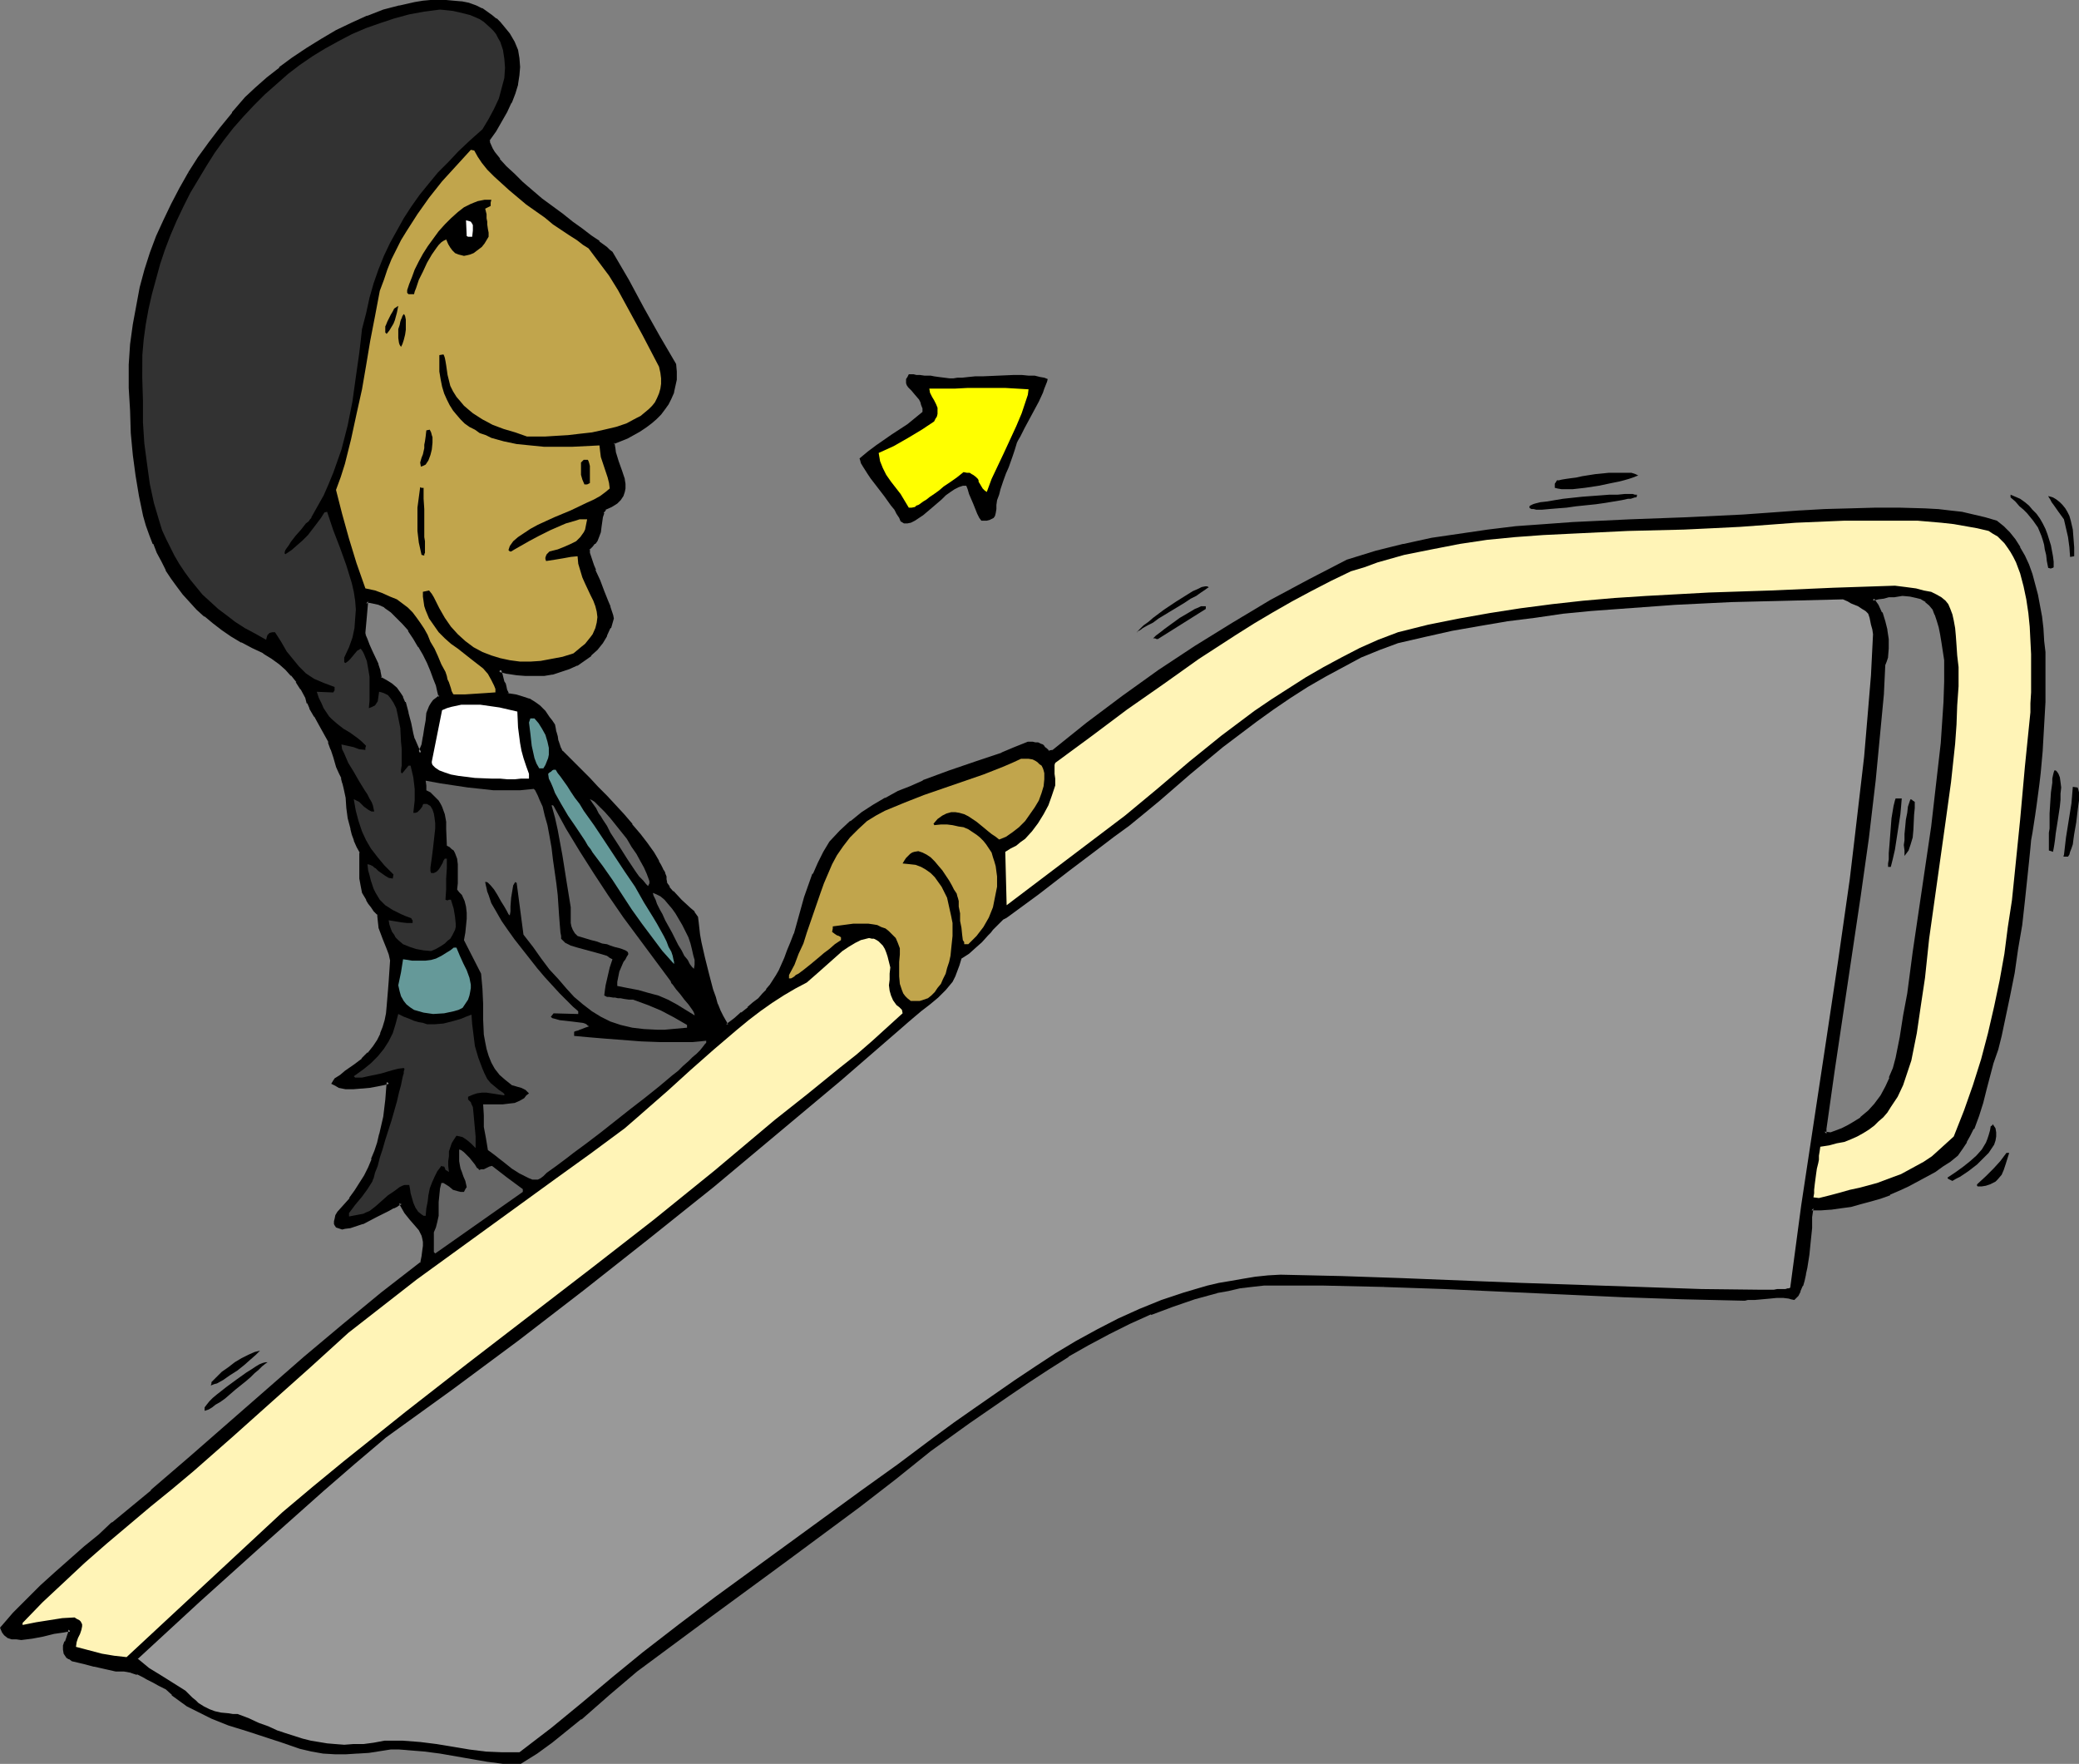 <?xml version="1.0" encoding="UTF-8" standalone="no"?>
<svg
   version="1.0"
   width="129.895mm"
   height="110.196mm"
   id="svg46"
   sodipodi:docname="Man on Escalator.wmf"
   xmlns:inkscape="http://www.inkscape.org/namespaces/inkscape"
   xmlns:sodipodi="http://sodipodi.sourceforge.net/DTD/sodipodi-0.dtd"
   xmlns="http://www.w3.org/2000/svg"
   xmlns:svg="http://www.w3.org/2000/svg">
  <rect width="100%" height="100%" fill="#808080" stroke="none"/>
  <sodipodi:namedview
     id="namedview46"
     pagecolor="#ffffff"
     bordercolor="#000000"
     borderopacity="0.25"
     inkscape:showpageshadow="2"
     inkscape:pageopacity="0.0"
     inkscape:pagecheckerboard="0"
     inkscape:deskcolor="#d1d1d1"
     inkscape:document-units="mm" />
  <defs
     id="defs1">
    <pattern
       id="WMFhbasepattern"
       patternUnits="userSpaceOnUse"
       width="6"
       height="6"
       x="0"
       y="0" />
  </defs>
  <path
     style="fill:#000000;fill-opacity:1;fill-rule:evenodd;stroke:none"
     d="m 430.825,266.404 v 1.292 l 1.454,0.162 1.454,-0.485 1.293,-0.646 1.293,-0.485 1.131,-0.646 2.101,-1.454 1.939,-1.616 1.616,-1.777 1.293,-1.939 1.131,-2.1 0.97,-2.1 0.808,-2.423 0.808,-2.262 0.485,-2.585 0.485,-2.423 0.808,-5.17 0.808,-5.17 1.454,-9.855 1.454,-9.693 1.454,-10.016 1.293,-9.855 1.293,-9.855 0.97,-9.855 0.485,-4.847 0.162,-4.847 0.162,-4.847 0.162,-5.008 -0.323,-2.262 -0.323,-1.939 -0.323,-1.939 -0.323,-1.777 -0.485,-1.616 -0.485,-1.454 -0.646,-1.131 -0.808,-1.131 -0.97,-0.808 -0.97,-0.646 -1.293,-0.485 -1.616,-0.323 h -1.778 -0.97 l -1.131,0.162 -1.131,0.162 -1.131,0.162 -1.293,0.323 -1.454,0.323 0.97,1.454 0.97,1.777 0.646,2.1 0.646,1.939 0.162,2.262 0.162,2.1 -0.323,1.939 -0.323,0.969 -0.162,0.808 -0.485,6.785 -0.485,6.947 -1.454,13.571 -1.616,13.732 -1.939,13.571 -4.04,27.464 -2.101,13.732 z M 0.485,384.338 l 2.909,-3.231 3.232,-3.231 3.232,-3.231 3.394,-3.07 6.949,-6.139 3.394,-2.746 3.07,-2.908 9.211,-7.593 9.211,-7.916 9.05,-7.916 17.938,-15.671 9.05,-7.593 9.211,-7.593 9.211,-7.27 0.323,-1.616 0.323,-1.292 v -1.131 -0.969 -0.969 l -0.323,-0.646 -0.323,-0.646 -0.323,-0.646 -0.97,-1.292 -1.131,-1.292 -0.485,-0.646 -0.646,-0.969 -0.808,-0.969 -0.485,-1.131 h -0.162 -0.162 l -0.323,0.162 -0.323,0.162 -0.97,0.646 -1.131,0.646 -1.454,0.646 -1.454,0.808 -3.232,1.454 -1.454,0.646 -1.454,0.323 -1.293,0.323 h -0.485 -0.485 l -0.323,-0.162 -0.323,-0.162 -0.323,-0.323 v -0.323 -0.485 -0.485 l 0.323,-0.808 0.323,-0.646 1.454,-1.616 1.454,-1.616 1.293,-1.939 1.131,-1.777 0.97,-1.777 0.97,-1.939 0.808,-1.939 0.808,-1.939 0.646,-1.939 0.485,-2.1 0.97,-4.2 0.485,-4.039 0.323,-4.2 -0.485,0.162 -0.808,0.162 -1.454,0.323 -1.778,0.323 -1.939,0.162 -1.939,0.162 h -1.616 l -0.97,-0.162 -0.646,-0.162 -0.808,-0.323 -0.485,-0.323 0.162,-0.485 0.323,-0.323 1.293,-0.808 1.131,-0.808 2.101,-1.616 1.778,-1.454 1.454,-1.454 1.293,-1.454 0.97,-1.616 0.808,-1.454 0.646,-1.616 0.485,-1.616 0.323,-1.777 0.162,-1.777 0.162,-1.939 0.162,-1.939 v -2.1 l 0.162,-2.423 0.162,-2.423 -0.323,-1.292 -0.323,-1.454 -1.131,-2.423 -0.323,-1.292 -0.485,-1.292 -0.162,-1.454 -0.162,-1.616 -0.97,-0.969 -0.646,-0.808 -0.646,-0.969 -0.485,-0.808 -0.808,-1.616 -0.485,-1.616 -0.162,-1.616 v -1.939 -1.939 -2.262 l -0.808,-1.454 -0.485,-1.454 -0.485,-1.454 -0.485,-1.292 -0.485,-2.423 -0.323,-2.423 -0.162,-2.423 -0.485,-2.423 -0.323,-1.131 -0.323,-1.292 -0.485,-1.292 -0.646,-1.292 -0.323,-1.131 -0.323,-1.131 -0.646,-1.939 -0.646,-1.616 -0.646,-1.454 -0.808,-1.454 -0.97,-1.454 -0.97,-1.777 -1.131,-1.939 -0.485,-1.292 -0.485,-1.131 -0.97,-2.1 -1.131,-1.777 -1.293,-1.454 -1.293,-1.454 -1.454,-1.292 -1.939,-1.292 -1.939,-1.454 -2.747,-1.292 -2.424,-1.292 -2.424,-1.454 -2.262,-1.454 -2.101,-1.454 -1.939,-1.616 -1.778,-1.616 -1.616,-1.777 -1.616,-1.777 -1.454,-1.777 -1.293,-1.939 -1.131,-1.939 -1.131,-1.939 -0.97,-2.1 -0.97,-2.1 -0.808,-2.1 -0.808,-2.262 -0.646,-2.262 -1.131,-4.524 -0.808,-4.847 -0.485,-5.008 -0.485,-5.008 -0.323,-5.331 -0.162,-5.331 v -5.493 l 0.323,-4.685 0.646,-4.685 0.646,-4.524 0.97,-4.362 1.131,-4.039 1.293,-4.039 1.454,-3.877 1.616,-3.877 1.778,-3.716 1.939,-3.716 2.101,-3.554 2.424,-3.554 2.424,-3.554 2.747,-3.554 2.747,-3.554 3.07,-3.554 2.424,-2.262 2.747,-2.423 2.909,-2.423 3.07,-2.262 3.232,-2.262 3.394,-2.1 3.717,-1.939 3.555,-1.777 3.717,-1.777 3.717,-1.292 3.717,-1.131 3.717,-0.646 1.778,-0.323 1.939,-0.162 1.778,-0.162 1.778,0.162 1.778,0.162 1.778,0.162 1.616,0.323 1.778,0.485 1.293,0.808 1.293,0.646 0.97,0.808 1.131,0.808 0.808,0.808 0.808,0.969 1.454,1.777 0.97,1.777 0.808,1.939 0.323,1.777 0.162,2.1 -0.162,1.939 -0.323,2.1 -0.646,2.1 -0.808,2.262 -0.97,2.1 -1.293,2.1 -1.454,2.423 -1.454,2.1 0.162,0.808 0.646,1.454 0.485,0.808 0.485,0.969 0.646,0.808 1.616,1.777 1.939,1.777 1.939,1.939 2.262,1.939 2.424,1.939 4.848,3.716 2.262,1.777 2.424,1.616 2.101,1.616 1.939,1.454 1.616,1.292 0.646,0.646 0.646,0.485 3.878,6.462 3.555,6.624 3.555,6.624 3.878,6.624 0.162,1.777 v 1.616 l -0.162,1.616 -0.323,1.454 -0.646,1.292 -0.646,1.292 -0.808,1.292 -0.97,1.131 -1.131,1.131 -1.131,0.969 -1.293,0.969 -1.293,0.808 -3.07,1.616 -3.07,1.454 v 1.131 l 0.162,1.131 0.808,2.262 0.646,2.262 0.646,1.939 0.162,0.969 v 0.969 0.969 l -0.323,0.808 -0.646,0.808 -0.808,0.808 -1.293,0.646 -1.454,0.808 -0.323,0.485 -0.162,0.485 -0.323,0.969 -0.162,1.292 v 1.131 l -0.323,1.131 -0.323,1.292 -0.485,0.646 -0.323,0.646 -0.646,0.646 -0.808,0.808 v 0.485 l 0.162,0.646 0.162,0.808 0.323,0.969 0.323,1.131 0.485,1.131 0.97,2.585 1.131,2.423 0.97,2.423 0.323,1.292 0.323,0.969 0.323,0.808 0.162,0.808 -0.646,2.1 -0.808,1.777 -0.97,1.777 -1.293,1.454 -1.454,1.292 -1.616,1.292 -1.616,0.969 -1.778,0.808 -1.939,0.808 -1.939,0.485 -2.101,0.323 -2.101,0.162 h -2.101 l -2.101,-0.323 -2.101,-0.323 -2.101,-0.485 0.323,0.969 0.162,0.646 0.485,1.292 0.162,0.485 0.162,0.646 0.323,0.808 0.323,0.969 1.939,0.485 1.778,0.323 1.454,0.646 1.293,0.646 1.131,0.808 0.97,1.131 1.131,1.454 0.646,0.808 0.485,0.969 0.162,0.808 0.323,0.808 0.162,1.131 0.162,0.969 0.323,0.969 0.323,0.808 0.485,0.808 0.485,0.485 0.485,0.485 0.646,0.646 1.454,1.454 1.616,1.616 1.778,1.777 1.939,2.1 2.101,2.1 4.04,4.362 1.939,2.262 1.939,2.423 1.616,2.1 1.454,2.1 1.293,2.1 0.485,0.969 0.485,0.808 0.323,0.808 0.323,0.808 0.162,0.808 v 0.646 l 0.646,1.292 0.97,0.969 1.939,2.1 2.101,1.939 0.97,0.808 0.646,1.131 0.162,1.131 0.162,1.454 0.323,1.454 0.162,1.777 0.808,3.716 0.97,3.877 1.131,3.716 0.485,1.777 0.646,1.777 0.646,1.454 0.485,1.292 0.646,1.131 0.646,0.969 1.939,-1.454 1.778,-1.292 1.454,-1.292 1.293,-1.131 1.293,-0.969 0.97,-1.131 0.97,-0.969 0.808,-1.131 1.454,-2.262 0.646,-1.292 0.646,-1.454 0.646,-1.454 0.808,-1.777 0.808,-1.939 0.808,-2.1 1.616,-5.816 0.808,-2.746 0.97,-2.746 0.97,-2.746 1.131,-2.585 1.293,-2.585 1.454,-2.423 2.424,-2.423 2.424,-2.262 2.747,-2.1 2.747,-1.777 2.747,-1.616 2.909,-1.454 2.909,-1.292 3.07,-1.292 6.141,-2.262 6.141,-2.1 6.141,-2.262 3.07,-1.131 3.07,-1.454 0.97,0.162 0.808,0.162 h 0.646 l 0.323,0.162 0.485,0.323 0.485,0.323 0.485,0.485 0.323,0.323 0.485,0.323 0.97,-0.162 8.08,-6.624 8.403,-6.301 8.565,-5.978 8.726,-5.816 8.726,-5.493 8.888,-5.17 9.05,-5.008 9.05,-4.685 6.787,-1.939 6.464,-1.616 6.626,-1.454 6.787,-1.131 6.626,-0.969 6.626,-0.646 6.626,-0.646 6.626,-0.323 13.574,-0.646 6.626,-0.323 6.626,-0.162 13.413,-0.646 6.787,-0.485 6.787,-0.646 5.656,-0.162 5.979,-0.162 5.818,-0.323 h 6.141 l 5.818,0.323 2.909,0.162 2.909,0.323 2.747,0.323 2.747,0.646 2.747,0.646 2.747,0.808 1.454,1.131 1.454,1.454 1.293,1.616 1.131,1.777 1.131,1.939 0.808,2.1 0.808,2.262 0.808,2.262 0.485,2.423 0.485,2.585 0.485,2.746 0.323,2.585 0.323,2.908 0.162,2.746 0.162,5.816 -0.162,5.978 -0.162,5.654 -0.485,5.654 -0.485,5.493 -0.323,2.585 -0.323,2.585 -0.323,2.423 -0.323,2.262 -0.323,2.1 -0.162,2.1 -0.323,1.777 -0.323,1.616 -0.323,3.393 -0.323,3.07 -0.646,5.978 -0.646,5.816 -0.808,5.654 -0.97,5.654 -1.131,5.816 -1.131,5.978 -0.808,3.231 -0.808,3.07 -0.97,3.231 -0.97,3.07 -0.808,3.231 -0.808,3.07 -0.97,3.07 -1.131,3.07 -0.808,1.616 -0.808,1.454 -0.97,1.616 -1.131,1.454 -1.616,1.292 -1.778,1.292 -1.939,1.292 -1.939,1.131 -4.202,2.262 -2.101,0.969 -2.262,0.969 -2.262,0.808 -2.262,0.808 -2.424,0.646 -2.262,0.485 -2.262,0.485 -2.424,0.162 -2.262,0.162 h -2.262 v 0.969 l -0.162,1.131 -0.162,1.292 v 1.292 l -0.323,2.908 -0.323,3.231 -0.323,3.231 -0.323,1.454 -0.323,1.454 -0.485,1.292 -0.485,1.131 -0.646,0.969 -0.646,0.808 -0.485,-0.162 -0.646,-0.162 h -1.293 -1.616 -1.616 l -3.555,0.323 -1.616,0.162 h -0.646 -0.646 l -14.059,-0.323 -14.059,-0.485 -14.059,-0.646 -14.221,-0.646 -14.059,-0.646 -14.221,-0.485 -14.221,-0.323 h -14.221 l -2.747,0.323 -2.747,0.485 -2.747,0.485 -2.747,0.485 -5.333,1.454 -5.171,1.777 -5.171,1.939 -5.01,2.1 -4.848,2.585 -4.848,2.585 -4.848,2.746 -4.686,2.908 -4.686,3.07 -4.686,3.231 -9.211,6.462 -9.211,6.624 -8.403,6.462 -8.565,6.624 -8.565,6.624 -8.888,6.462 -17.453,12.924 -17.614,12.924 -6.464,5.654 -6.626,5.654 -3.394,2.746 -3.555,2.746 -3.555,2.585 -3.717,2.423 -3.878,-0.162 -3.878,-0.485 -3.717,-0.646 -7.434,-1.131 -3.717,-0.646 -3.878,-0.323 h -2.101 -2.101 l -5.01,0.646 -2.747,0.323 H 81.77 79.022 l -2.747,-0.162 -2.747,-0.485 -2.586,-0.646 -4.202,-1.454 -8.403,-2.746 -4.202,-1.292 -4.04,-1.454 -1.939,-0.969 -1.939,-0.969 -1.778,-1.131 -1.778,-1.131 -1.778,-1.292 -1.616,-1.616 -1.616,-0.646 -1.454,-0.808 -1.131,-0.646 -1.293,-0.646 -1.293,-0.646 -1.454,-0.323 -1.778,-0.323 -0.97,-0.162 h -0.97 l -5.01,-0.969 -2.586,-0.646 -2.586,-0.808 -0.646,-0.323 -0.485,-0.323 -0.323,-0.485 -0.162,-0.323 -0.162,-0.808 v -0.969 l 0.323,-0.808 0.323,-0.969 0.323,-0.969 0.323,-0.969 h -0.808 l -0.97,0.162 -0.97,0.162 -1.293,0.323 -2.424,0.485 -2.747,0.485 -1.293,0.162 -1.131,0.162 H 3.878 L 2.747,386.6 1.939,386.277 1.293,385.792 0.808,385.308 Z M 85.81,149.276 v 0.323 l 0.162,0.485 0.485,0.969 0.485,1.292 0.646,1.454 1.293,3.07 0.485,1.616 0.323,1.616 1.454,0.808 1.131,0.808 1.131,0.969 0.646,0.969 0.646,1.131 0.646,1.131 0.808,2.423 0.485,2.585 0.485,2.423 0.485,1.292 0.323,1.131 0.646,0.969 0.646,1.131 0.646,-1.939 0.485,-1.939 0.323,-1.939 0.162,-1.939 0.323,-1.616 0.646,-1.616 0.323,-0.646 0.485,-0.646 0.646,-0.485 0.808,-0.646 -0.323,-1.131 -0.323,-1.616 -0.646,-1.616 -0.646,-1.777 -0.808,-1.939 -1.131,-1.939 -0.97,-1.939 -1.293,-1.939 -1.131,-1.777 -1.454,-1.777 -1.454,-1.454 -1.454,-1.454 -1.454,-0.969 -1.454,-0.808 -1.616,-0.323 -0.646,-0.162 -0.808,0.162 -0.323,3.554 z"
     id="path1" />
  <path
     style="fill:#000000;fill-opacity:1;fill-rule:evenodd;stroke:none"
     d="m 430.502,266.404 v 1.777 h 1.939 l 1.454,-0.323 V 267.696 l 1.454,-0.485 1.131,-0.646 1.293,-0.646 v 0 l 2.101,-1.454 v 0 l 1.939,-1.616 1.616,-1.777 v 0 l 1.454,-1.939 v -0.162 l 1.131,-2.1 0.97,-2.1 v 0 l 0.808,-2.423 0.646,-2.262 0.646,-2.585 v 0 l 0.485,-2.585 0.808,-5.17 0.808,-5.008 1.293,-9.855 1.454,-9.855 1.616,-9.855 1.293,-9.855 1.293,-9.855 0.97,-9.855 0.323,-5.008 v 0 l 0.323,-4.847 0.162,-4.847 0.162,-5.008 v 0 l -0.323,-2.262 -0.323,-2.1 -0.323,-1.939 v 0 l -0.485,-1.777 -0.323,-1.616 -0.646,-1.292 v -0.162 l -0.646,-1.131 v -0.162 l -0.808,-1.131 -0.97,-0.808 v 0 l -1.131,-0.808 -1.293,-0.485 h -0.162 l -1.454,-0.323 h -0.162 -1.778 -0.97 -0.162 l -0.97,0.162 -1.131,0.162 -1.293,0.162 -1.293,0.323 v 0 l -1.939,0.485 1.293,2.1 v -0.162 l 0.808,1.777 v 0 l 0.646,1.939 0.646,2.1 v 0 l 0.162,2.1 v 0 l 0.162,2.1 v -0.162 l -0.323,2.1 v -0.162 l -0.162,0.969 -0.323,0.969 -0.485,6.785 v 0 l -0.485,6.785 -1.454,13.571 -1.616,13.732 -1.939,13.732 -6.141,41.196 -1.778,13.732 0.808,0.162 1.939,-13.732 6.141,-41.196 1.939,-13.732 1.616,-13.732 1.293,-13.571 0.646,-6.785 v -0.162 l 0.323,-6.785 v 0.162 l 0.323,-0.808 0.323,-0.969 v -0.162 l 0.162,-1.939 v 0 -2.1 -0.162 l -0.323,-2.1 v -0.162 l -0.485,-1.939 -0.646,-2.1 h -0.162 l -0.808,-1.777 v 0 l -1.131,-1.616 -0.162,0.646 1.293,-0.323 v 0 l 1.293,-0.162 1.131,-0.323 h 1.293 l 0.97,-0.162 v 0 l 0.97,-0.162 1.778,0.162 v 0 l 1.454,0.323 v 0 l 1.293,0.323 h -0.162 l 1.131,0.646 h -0.162 l 0.97,0.808 v 0 l 0.808,0.969 v 0 l 0.485,1.292 v -0.162 l 0.485,1.454 0.485,1.616 0.323,1.616 v 0 l 0.323,1.939 0.323,2.1 0.323,2.1 v 0 5.008 l -0.162,4.847 -0.323,4.847 v 0 l -0.323,4.847 -1.131,9.855 -1.131,9.855 -1.454,9.855 -1.454,9.855 -1.454,9.855 -1.293,9.855 -0.97,5.17 -0.808,5.17 -0.485,2.423 v 0 l -0.485,2.423 -0.646,2.423 -0.97,2.262 h 0.162 l -0.97,2.1 -1.131,2.1 v 0 l -1.454,1.939 0.162,-0.162 -1.616,1.777 -1.939,1.616 h 0.162 l -2.101,1.292 v 0 l -1.131,0.646 -1.293,0.646 -1.293,0.485 v 0 l -1.293,0.485 v 0 l -1.454,-0.162 0.485,0.485 v -1.292 0.162 z"
     id="path2" />
  <path
     style="fill:#000000;fill-opacity:1;fill-rule:evenodd;stroke:none"
     d="m 0.97,384.338 -0.162,0.323 2.909,-3.231 3.07,-3.231 3.394,-3.231 3.394,-3.231 6.949,-5.978 3.394,-2.746 3.07,-2.908 v 0 l 9.211,-7.593 v 0 l 9.211,-7.916 26.987,-23.587 9.05,-7.593 v 0 l 9.211,-7.593 v 0 l 9.373,-7.27 0.323,-1.777 0.162,-1.454 0.162,-1.131 v -1.131 l -0.162,-0.808 v 0 l -0.162,-0.808 -0.323,-0.646 v -0.162 l -0.485,-0.646 -0.808,-1.131 -0.162,-0.162 -1.131,-1.292 0.162,0.162 -0.646,-0.808 -0.646,-0.808 -0.646,-1.131 v 0.162 l -0.97,-1.777 -0.485,0.485 0.162,-0.162 -0.162,0.162 v 0 l -0.646,0.323 h -0.162 l -0.97,0.646 h 0.162 l -1.131,0.646 -2.909,1.454 -3.232,1.454 0.162,-0.162 -1.616,0.646 -1.454,0.485 h 0.162 l -1.293,0.162 h -0.485 v 0 h -0.323 v 0 l -0.323,-0.162 h 0.162 l -0.323,-0.162 v 0.162 l -0.323,-0.323 0.162,0.323 v -0.323 l -0.162,-0.485 v 0.162 l 0.162,-0.485 0.162,-0.808 v 0.162 l 0.323,-0.808 v 0.162 l 1.454,-1.616 v -0.162 l 1.454,-1.616 v 0 l 1.293,-1.777 1.131,-1.777 v 0 l 0.97,-1.939 0.97,-1.939 0.97,-1.939 v 0 l 0.808,-1.939 v 0 l 0.646,-2.1 0.485,-1.939 v -0.162 l 0.808,-4.039 0.646,-4.2 0.323,-4.685 -1.131,0.162 v 0 l -0.646,0.162 -1.616,0.323 -1.778,0.323 -1.778,0.323 v 0 h -1.939 -1.616 v 0 l -0.808,-0.162 v 0 l -0.646,-0.162 v 0 l -0.646,-0.323 -0.646,-0.323 0.162,0.646 0.323,-0.485 0.162,-0.323 -0.162,0.162 1.293,-0.808 1.293,-0.808 2.101,-1.454 v -0.162 l 1.778,-1.454 v 0 l 1.454,-1.454 v 0 l 1.293,-1.616 h 0.162 l 0.808,-1.454 v -0.162 l 0.97,-1.454 v -0.162 l 0.646,-1.454 0.323,-1.616 v -0.162 l 0.323,-1.616 0.323,-1.777 v -0.162 l 0.162,-1.939 v -1.939 l 0.162,-2.1 0.162,-2.423 v 0.162 l 0.162,-2.585 -0.323,-1.454 -0.485,-1.454 v 0 l -0.97,-2.423 v 0 l -0.485,-1.292 -0.323,-1.292 v 0.162 l -0.323,-1.454 -0.162,-1.777 -0.97,-1.131 0.162,0.162 -0.808,-0.969 -0.646,-0.808 -0.485,-0.808 v 0 l -0.646,-1.616 v 0.162 l -0.485,-1.777 v 0.162 l -0.162,-1.777 v 0.162 -1.939 -1.939 -2.423 l -0.808,-1.454 v 0 l -0.485,-1.616 v 0.162 l -0.646,-1.292 -0.323,-1.454 v 0.162 l -0.485,-2.585 -0.323,-2.423 -0.323,-2.262 -0.323,-2.423 -0.323,-1.292 v 0 l -0.323,-1.131 -0.162,-0.162 -0.485,-1.292 -0.646,-1.292 h 0.162 l -0.323,-1.131 -0.323,-1.131 -0.646,-1.777 v -0.162 l -0.646,-1.616 h -0.162 l -0.646,-1.454 -0.808,-1.454 v -0.162 l -0.808,-1.454 v 0.162 l -0.97,-1.777 v 0 l -1.131,-1.939 v 0 l -0.646,-1.292 h 0.162 l -0.485,-1.131 v 0 l -1.131,-2.1 v 0 l -1.131,-1.777 v 0 l -1.293,-1.616 v 0 l -1.293,-1.454 -1.454,-1.292 -0.162,-0.162 -1.778,-1.292 -2.101,-1.292 v 0 l -2.747,-1.292 -2.424,-1.292 v 0 l -2.424,-1.454 -2.101,-1.454 -2.101,-1.454 v 0 l -1.939,-1.616 v 0 l -1.778,-1.616 -1.616,-1.777 -1.616,-1.777 v 0 l -1.293,-1.777 -1.454,-1.939 -1.131,-1.777 v 0 l -1.131,-2.1 -0.97,-1.939 -0.97,-2.1 h 0.162 l -0.808,-2.1 -0.808,-2.1 -0.646,-2.262 -1.131,-4.685 v 0 l -0.808,-4.685 -0.485,-5.008 -0.485,-5.17 v 0.162 l -0.323,-5.331 -0.162,-5.331 v -5.493 0.162 l 0.323,-4.847 0.646,-4.685 0.646,-4.524 0.97,-4.2 v 0 l 1.131,-4.039 1.131,-4.039 1.616,-4.039 -0.162,0.162 1.616,-3.877 1.778,-3.716 2.101,-3.716 v 0.162 l 2.101,-3.554 -0.808,-0.646 -2.101,3.716 v 0 l -1.939,3.716 -1.778,3.716 -1.778,3.877 v 0 l -1.454,3.877 -1.293,4.039 -1.131,4.2 v 0 l -0.808,4.362 -0.808,4.362 -0.646,4.685 -0.323,4.847 v 0 5.493 l 0.323,5.331 0.162,5.331 v 0 l 0.485,5.17 0.646,4.847 0.808,4.847 v 0 l 0.97,4.685 0.646,2.262 0.808,2.262 0.808,2.1 h 0.162 l 0.808,2.1 1.131,2.1 0.97,1.939 v 0.162 l 1.293,1.939 1.293,1.777 1.454,1.939 v 0 l 1.616,1.777 1.616,1.777 1.778,1.616 h 0.162 l 1.939,1.616 v 0 l 2.101,1.616 2.101,1.454 2.424,1.454 h 0.162 l 2.424,1.292 2.747,1.292 h -0.162 l 2.101,1.292 1.778,1.292 v 0 l 1.454,1.292 1.293,1.454 v -0.162 l 1.293,1.616 h -0.162 l 1.131,1.777 v -0.162 l 1.131,2.1 v 0 l 0.323,1.292 h 0.162 l 0.485,1.131 v 0.162 l 1.131,1.939 v -0.162 l 0.97,1.777 v 0 l 0.808,1.454 v 0 l 0.808,1.454 0.808,1.454 h -0.162 l 0.646,1.777 v -0.162 l 0.646,1.939 0.323,1.131 0.323,1.131 0.646,1.454 0.646,1.292 -0.162,-0.162 0.323,1.292 v -0.162 l 0.323,1.292 0.485,2.262 0.162,2.423 0.323,2.423 0.646,2.423 v 0.162 l 0.323,1.292 0.485,1.292 v 0.162 l 0.646,1.454 v 0 l 0.808,1.454 -0.162,-0.162 v 2.262 1.939 1.939 0 l 0.323,1.777 v 0 l 0.323,1.616 0.97,1.616 v 0.162 l 0.485,0.808 0.646,0.808 0.646,0.969 v 0 l 0.97,0.969 -0.162,-0.323 0.162,1.616 0.162,1.454 v 0.162 l 0.485,1.292 0.485,1.292 v 0 l 0.97,2.423 v 0 l 0.485,1.292 0.323,1.454 v -0.162 l -0.162,2.423 v 0 l -0.162,2.423 -0.162,2.1 -0.162,1.939 -0.162,1.939 v 0 l -0.162,1.777 -0.323,1.616 v 0 l -0.485,1.616 -0.646,1.616 0.162,-0.162 -0.808,1.616 v 0 l -0.97,1.454 v 0 l -1.293,1.616 V 248.471 l -1.454,1.454 h 0.162 l -1.939,1.454 v 0 l -2.101,1.454 -1.131,0.969 -1.293,0.808 -0.323,0.485 -0.485,0.808 0.97,0.485 0.808,0.485 0.808,0.162 v 0 l 0.808,0.162 h 0.162 1.616 l 1.939,-0.162 h 0.162 l 1.778,-0.162 1.778,-0.323 1.616,-0.323 0.646,-0.162 v 0 l 0.646,-0.162 -0.646,-0.485 -0.323,4.2 -0.485,4.039 -0.97,4.2 V 267.696 l -0.485,2.1 -0.646,1.939 v 0 l -0.808,1.939 H 87.749 l -0.808,1.939 -0.97,1.939 -1.131,1.777 v 0 l -1.131,1.777 -1.293,1.777 h 0.162 l -1.454,1.616 v 0 l -1.454,1.616 -0.485,0.808 -0.162,0.808 -0.162,0.646 v 0.646 l 0.162,0.323 0.323,0.485 0.485,0.162 0.485,0.162 0.485,0.162 0.646,-0.162 1.293,-0.162 v 0 l 1.454,-0.485 1.454,-0.485 h 0.162 l 3.07,-1.616 2.909,-1.454 1.131,-0.646 h 0.162 l 0.97,-0.485 h -0.162 l 0.646,-0.323 v 0 l 0.323,-0.162 h 0.162 l -0.808,-0.162 0.646,1.131 v 0 l 0.646,1.131 0.646,0.808 0.646,0.808 v 0 l 1.131,1.292 v 0 l 0.97,1.131 0.323,0.646 v 0 l 0.323,0.646 v 0 l 0.162,0.646 v 0 l 0.162,0.808 v 0 0.969 0 l -0.162,1.131 -0.162,1.292 -0.323,1.616 0.162,-0.323 -9.373,7.27 v 0 l -9.211,7.593 v 0 l -9.05,7.593 -26.987,23.587 -9.211,7.916 h 0.162 l -9.211,7.593 h -0.162 l -3.07,2.908 -3.394,2.746 -6.949,6.139 -3.394,3.07 -3.232,3.231 -3.232,3.231 L 0,384.338 Z"
     id="path3" />
  <path
     style="fill:#000000;fill-opacity:1;fill-rule:evenodd;stroke:none"
     d="m 45.248,41.358 2.262,-3.716 2.424,-3.393 2.747,-3.554 2.747,-3.554 v 0 l 3.07,-3.554 2.424,-2.262 2.747,-2.423 h -0.162 l 2.909,-2.423 v 0.162 l 3.07,-2.262 3.394,-2.262 3.394,-2.262 v 0 l 3.555,-1.939 3.555,-1.777 3.717,-1.616 h -0.162 L 90.657,3.231 94.536,2.1 h -0.162 l 3.717,-0.808 1.939,-0.162 1.778,-0.162 v 0 l 1.778,-0.162 1.778,0.162 v 0 h 1.778 l 1.616,0.323 v 0 l 1.778,0.323 1.616,0.485 -0.162,-0.162 1.454,0.808 h -0.162 l 1.293,0.808 1.131,0.808 V 4.2 l 0.97,0.808 v 0 l 0.808,0.808 0.808,0.969 v 0 l 1.454,1.616 v 0 l 0.97,1.777 0.808,1.939 -0.162,-0.162 0.485,1.939 v -0.162 2.1 1.939 0 l -0.485,2.1 v -0.162 l -0.646,2.1 -0.808,2.262 0.162,-0.162 -1.131,2.262 -1.131,2.1 v 0 l -1.454,2.262 -1.616,2.423 0.162,0.969 0.646,1.616 v 0 l 0.485,0.808 0.646,0.808 0.646,0.808 v 0.162 l 1.616,1.777 1.939,1.777 1.939,1.939 2.262,1.939 h 0.162 l 2.262,1.939 v 0 l 4.848,3.716 2.424,1.777 2.262,1.777 2.101,1.454 1.939,1.454 v 0 l 1.616,1.292 0.808,0.646 0.646,0.485 -0.162,-0.162 3.717,6.462 3.555,6.624 3.717,6.785 v 0 l 3.878,6.624 -0.162,-0.162 0.162,1.616 v 0 1.616 0 l -0.162,1.454 -0.323,1.454 v 0 l -0.485,1.292 -0.646,1.292 v 0 l -0.808,1.131 v 0 l -0.97,1.292 v -0.162 l -1.131,1.131 -1.131,0.969 h 0.162 l -1.293,0.969 -1.454,0.808 v 0 l -2.909,1.616 -3.394,1.454 v 1.454 0 l 0.162,1.292 v 0 l 0.808,2.262 0.808,2.1 0.485,2.1 v 0 l 0.323,0.969 v -0.162 0.969 0 l -0.162,0.808 v -0.162 l -0.323,0.969 v -0.162 l -0.485,0.808 v 0 l -0.808,0.808 v 0 l -1.131,0.646 v 0 l -1.616,0.808 -0.323,0.485 v 0.162 l -0.323,0.485 v 0 l -0.323,1.131 -0.162,1.131 v 0.162 1.131 -0.162 l -0.162,1.292 v -0.162 l -0.485,1.292 v 0 l -0.323,0.485 -0.485,0.808 0.162,-0.162 -0.646,0.646 -0.808,0.969 -0.162,0.646 v 0 l 0.162,0.808 0.162,0.808 0.323,0.969 0.323,1.131 v 0 l 0.485,1.131 h 0.162 l 0.97,2.585 0.97,2.585 v 0 l 0.97,2.423 0.485,1.131 v -0.162 l 0.162,1.131 0.323,0.808 0.162,0.808 v -0.323 l -0.646,2.1 h 0.162 l -0.808,1.777 v 0 l -1.131,1.616 h 0.162 l -1.293,1.454 v 0 l -1.454,1.292 h 0.162 l -1.616,1.131 -1.616,1.131 v 0 l -1.778,0.808 v 0 l -1.939,0.646 -1.939,0.485 h 0.162 l -2.101,0.323 v 0 l -2.101,0.162 h -2.101 0.162 l -2.101,-0.162 -2.101,-0.323 v 0 l -2.747,-0.808 0.323,1.777 0.162,0.646 0.485,1.131 0.162,0.646 0.162,0.646 0.323,0.808 0.485,1.292 2.262,0.323 h -0.162 l 1.778,0.485 1.454,0.485 h -0.162 l 1.293,0.646 v 0 l 1.131,0.969 v -0.162 l 0.97,1.131 v 0 l 1.131,1.454 0.485,0.808 0.646,0.969 -0.162,-0.162 0.323,0.808 v -0.162 l 0.162,0.969 v 0 l 0.162,0.969 v 0 l 0.323,0.969 v 0.162 l 0.323,0.969 0.323,0.808 v 0.162 l 0.485,0.646 0.485,0.485 0.485,0.646 0.646,0.646 1.454,1.454 3.394,3.393 1.939,2.1 2.101,2.1 4.04,4.362 1.939,2.262 v 0 l 1.939,2.262 h -0.162 l 1.616,2.262 1.616,2.1 1.131,1.939 v 0 l 0.646,0.969 0.323,0.808 0.485,0.969 0.323,-1.292 -0.485,-0.969 -0.485,-0.808 v -0.162 l -1.131,-1.939 -1.616,-2.262 -1.616,-2.1 v 0 l -1.939,-2.262 v -0.162 l -1.939,-2.262 -4.04,-4.362 -2.101,-2.1 -1.939,-2.1 -3.394,-3.393 -1.454,-1.454 -0.646,-0.646 -0.485,-0.485 -0.485,-0.485 v 0.162 l -0.323,-0.808 v 0.162 l -0.323,-0.969 -0.323,-0.969 v 0.162 l -0.162,-1.131 v 0 l -0.323,-1.131 v 0.162 l -0.162,-0.969 v 0 l -0.162,-0.808 -0.646,-0.969 -0.646,-0.808 -0.97,-1.454 -0.162,-0.162 -0.97,-0.969 -0.162,-0.162 -1.131,-0.808 v 0 l -1.293,-0.808 h -0.162 l -1.454,-0.485 -1.616,-0.485 v 0 l -2.101,-0.323 0.485,0.162 -0.485,-0.969 -0.162,-0.808 -0.162,-0.646 -0.323,-0.485 -0.323,-1.292 -0.162,-0.646 -0.323,-0.969 -0.485,0.646 1.939,0.485 h 0.162 l 2.101,0.323 2.101,0.162 v 0 h 2.101 2.101 0.162 l 1.939,-0.323 h 0.162 l 1.939,-0.646 1.939,-0.646 v 0 l 1.778,-0.808 h 0.162 l 1.616,-1.131 1.616,-1.131 v -0.162 l 1.454,-1.292 v 0 l 1.293,-1.616 v 0 l 0.97,-1.616 v -0.162 l 0.808,-1.777 h 0.162 l 0.646,-2.262 -0.162,-0.808 -0.323,-0.969 -0.323,-0.969 v -0.162 l -0.485,-1.131 -0.97,-2.423 v 0 l -0.97,-2.585 -1.131,-2.423 h 0.162 l -0.485,-1.131 v 0 l -0.323,-0.969 -0.323,-0.969 -0.323,-0.969 v 0.162 -0.808 0.162 -0.485 l -0.162,0.323 0.808,-0.808 0.485,-0.646 h 0.162 l 0.485,-0.646 0.323,-0.808 0.485,-1.292 0.162,-1.292 v 0 l 0.162,-1.131 v 0 l 0.162,-1.131 v 0 l 0.323,-0.969 h -0.162 l 0.323,-0.485 v 0.162 l 0.323,-0.646 -0.162,0.162 1.454,-0.646 v 0 l 1.293,-0.808 0.808,-0.808 0.646,-0.969 0.323,-0.969 0.162,-0.808 v -0.162 -0.969 l -0.162,-0.969 v -0.162 l -0.646,-1.939 -0.808,-2.262 -0.646,-2.1 v 0 l -0.162,-1.292 v 0.162 l -0.162,-1.131 -0.162,0.323 3.232,-1.292 2.909,-1.616 v 0 l 1.454,-0.969 1.293,-0.969 v 0 l 1.131,-0.969 1.131,-1.131 v 0 l 0.97,-1.292 v 0 l 0.808,-1.131 v 0 l 0.646,-1.292 0.646,-1.454 v -0.162 l 0.323,-1.454 0.323,-1.454 v -0.162 -1.616 -0.162 l -0.162,-1.777 -3.878,-6.624 v 0 l -3.717,-6.624 -3.555,-6.624 -3.878,-6.624 -0.646,-0.485 -0.646,-0.646 -1.778,-1.292 v -0.162 l -1.939,-1.292 -2.101,-1.616 -2.262,-1.616 -2.424,-1.939 -4.848,-3.554 v 0 l -2.262,-1.939 v 0 l -2.262,-1.939 -1.939,-1.939 -1.939,-1.777 -1.616,-1.777 h 0.162 l -0.646,-0.808 -0.646,-0.808 -0.485,-0.808 v 0 l -0.646,-1.454 v 0 -0.646 l -0.162,0.323 1.616,-2.262 1.293,-2.262 v 0 l 1.293,-2.262 0.97,-2.1 0.162,-0.162 0.808,-2.1 0.646,-2.1 v -0.162 l 0.323,-2.1 v 0 l 0.162,-1.939 -0.162,-2.1 v 0 l -0.323,-1.939 -0.808,-1.939 -1.131,-1.939 v 0 l -1.454,-1.777 v 0 l -0.808,-0.969 -0.808,-0.808 h -0.162 l -0.97,-0.808 v 0 l -1.131,-0.808 -1.131,-0.808 h -0.162 l -1.293,-0.646 -1.778,-0.646 -1.616,-0.323 h -0.162 L 107.141,0.162 105.363,0 v 0 h -1.778 -1.778 -0.162 L 99.869,0.162 97.929,0.485 94.374,1.292 h -0.162 l -3.717,0.969 -3.717,1.454 h -0.162 l -3.555,1.616 -3.717,1.777 -3.555,2.1 v 0 l -3.394,2.1 -3.394,2.262 -3.07,2.262 v 0.162 l -2.909,2.262 v 0 l -2.747,2.423 -2.424,2.262 -3.07,3.554 v 0.162 l -2.909,3.554 -2.586,3.393 -2.586,3.554 -2.262,3.554 z"
     id="path4" />
  <path
     style="fill:#000000;fill-opacity:1;fill-rule:evenodd;stroke:none"
     d="m 156.267,206.467 -0.162,-0.162 0.323,0.808 v 0 l 0.162,0.646 v 0.808 l 0.808,1.292 v 0 l 0.97,1.131 v 0 l 2.101,2.1 1.939,1.939 0.97,0.808 h -0.162 l 0.808,0.969 -0.162,-0.162 0.162,1.292 0.162,1.292 0.323,1.616 0.162,1.777 0.808,3.554 v 0.162 l 0.97,3.877 1.131,3.716 0.485,1.777 0.646,1.616 v 0.162 l 0.646,1.454 0.646,1.454 0.646,1.131 v 0 l 0.97,1.292 2.262,-1.777 1.778,-1.292 v 0 l 1.454,-1.292 v 0 l 1.293,-1.131 1.293,-0.969 0.97,-1.131 0.97,-0.969 v -0.162 l 0.808,-1.131 1.454,-2.262 v 0 l 0.646,-1.292 0.646,-1.292 0.808,-1.616 0.646,-1.777 0.808,-1.777 h 0.162 l 0.808,-2.262 v 0 l 1.616,-5.816 0.808,-2.746 0.97,-2.746 0.97,-2.746 v 0 l 0.97,-2.585 1.454,-2.585 v 0.162 l 1.454,-2.423 h -0.162 l 2.424,-2.423 2.424,-2.262 v 0 l 2.586,-1.939 2.747,-1.777 2.909,-1.777 h -0.162 l 2.909,-1.454 2.909,-1.292 3.07,-1.292 -0.162,0.162 6.141,-2.262 6.302,-2.1 6.141,-2.262 h 0.162 l 3.07,-1.131 v -0.162 l 2.909,-1.292 h -0.162 l 0.97,0.162 v 0 h 0.808 l 0.485,0.162 -0.162,-0.162 0.485,0.323 0.485,0.162 h -0.162 l 0.485,0.323 v 0.162 l 0.646,0.323 h -0.162 l 0.323,0.323 h 0.162 l 0.485,0.485 1.293,-0.162 8.242,-6.785 v 0.162 l 8.403,-6.301 8.565,-6.139 8.565,-5.816 8.888,-5.493 8.888,-5.17 v 0 l 8.888,-4.847 9.211,-4.685 h -0.162 l 6.626,-1.939 6.626,-1.616 v 0 l 6.626,-1.454 6.626,-1.131 6.626,-0.969 6.626,-0.646 6.787,-0.646 h -0.162 l 6.626,-0.485 13.574,-0.485 13.251,-0.646 13.413,-0.646 6.787,-0.323 h 0.162 l 6.626,-0.646 v 0 l 5.656,-0.162 5.979,-0.323 5.818,-0.162 h 6.141 l 5.818,0.162 2.909,0.323 v 0 l 2.909,0.162 2.747,0.485 2.747,0.485 v 0 l 2.747,0.646 2.586,0.969 -0.162,-0.162 1.616,1.131 h -0.162 l 1.454,1.454 v 0 l 1.293,1.454 h -0.162 l 1.131,1.939 v -0.162 l 1.131,1.939 0.97,2.1 h -0.162 l 0.97,2.1 0.646,2.423 0.485,2.423 v 0 l 0.646,2.585 0.323,2.585 0.323,2.746 0.323,2.746 v 0 l 0.162,2.746 0.162,5.816 -0.162,5.978 -0.162,5.654 -0.323,5.654 v 0 l -0.646,5.493 -0.323,2.585 -0.323,2.423 -0.323,2.423 -0.323,2.262 -0.323,2.262 -0.162,1.939 -0.323,1.939 -0.323,1.616 -0.323,3.231 -0.323,3.231 -0.646,5.978 -0.646,5.816 -0.808,5.654 -0.97,5.654 -1.131,5.816 -1.131,5.978 v -0.162 l -0.808,3.231 -0.646,3.231 -1.131,3.07 -0.97,3.07 -0.808,3.231 -0.646,3.07 -0.97,3.07 v 0 l -1.293,3.07 v 0 l -0.646,1.616 -0.808,1.454 v 0 l -0.97,1.454 -1.131,1.616 v -0.162 l -1.616,1.292 -1.778,1.292 -1.939,1.131 -1.939,1.292 h 0.162 l -4.202,2.1 -2.262,1.131 -2.101,0.808 v 0 l -2.262,0.808 -2.262,0.808 -2.262,0.646 -2.424,0.485 h 0.162 l -2.424,0.485 -2.262,0.162 v 0 l -2.262,0.162 h -2.586 l -0.162,1.454 v -0.162 l -0.162,1.131 v 0.162 1.292 l -0.162,1.292 v -0.162 l -0.162,3.07 -0.323,3.231 -0.485,3.07 -0.323,1.616 v -0.162 l -0.323,1.454 -0.485,1.292 0.162,-0.162 -0.646,1.292 v 0 l -0.485,0.969 -0.646,0.808 0.485,-0.162 -0.485,-0.323 h -0.646 v 0 l -1.293,-0.162 h -1.778 -1.616 -0.162 l -3.555,0.323 -1.454,0.162 h -0.808 l -0.646,0.162 h 0.162 l -14.059,-0.323 -14.059,-0.485 -14.059,-0.646 -14.221,-0.808 -14.059,-0.646 -14.221,-0.485 v 0.969 l 14.221,0.485 14.059,0.646 14.221,0.646 14.059,0.646 14.059,0.485 14.059,0.323 v 0 h 0.646 l 0.646,-0.162 h 1.616 l 3.555,-0.323 v 0 l 1.616,-0.162 h 1.616 v 0 l 1.293,0.162 v 0 l 0.485,0.162 0.808,0.162 0.97,-0.969 0.485,-0.969 v -0.162 l 0.485,-1.131 0.162,-0.162 0.323,-1.131 0.323,-1.454 v -0.162 l 0.323,-1.454 0.485,-3.07 0.323,-3.231 0.323,-3.07 v 0 -1.292 -1.292 0 l 0.162,-1.131 v 0 l 0.162,-0.969 -0.485,0.485 h 2.262 l 2.262,-0.162 h 0.162 l 2.262,-0.323 2.424,-0.323 v 0 l 2.262,-0.646 2.424,-0.646 2.262,-0.646 2.262,-0.808 v -0.162 l 2.262,-0.969 2.101,-0.969 4.202,-2.262 v 0 l 2.101,-1.131 1.778,-1.292 1.778,-1.131 1.778,-1.454 1.131,-1.616 0.97,-1.454 v -0.162 l 0.808,-1.454 0.808,-1.616 h 0.162 l 1.131,-3.07 v 0 l 0.97,-3.07 0.808,-3.231 0.808,-3.07 0.808,-3.07 1.131,-3.231 0.808,-3.231 0.646,-3.07 v 0 l 1.293,-6.139 1.131,-5.654 0.808,-5.654 0.97,-5.654 0.646,-5.816 0.646,-6.139 0.323,-3.07 0.323,-3.231 0.162,-1.777 0.323,-1.777 0.323,-2.1 0.323,-2.1 0.323,-2.262 0.323,-2.423 0.323,-2.423 0.323,-2.746 0.485,-5.331 v -0.162 l 0.323,-5.654 0.323,-5.654 v -5.978 -5.816 l -0.323,-2.746 v -0.162 l -0.162,-2.746 -0.323,-2.746 -0.485,-2.585 -0.485,-2.585 v 0 l -0.646,-2.423 -0.646,-2.423 -0.808,-2.262 v 0 l -0.97,-2.1 -1.131,-1.939 v -0.162 l -1.131,-1.777 v 0 l -1.293,-1.616 v 0 l -1.454,-1.454 v 0 l -1.616,-1.292 -2.747,-0.808 -2.747,-0.646 v 0 l -2.747,-0.646 -2.909,-0.323 -2.747,-0.323 h -0.162 l -2.909,-0.162 -5.818,-0.162 h -6.141 l -5.818,0.162 -5.979,0.162 -5.656,0.323 h -0.162 l -6.626,0.485 v 0 l -6.787,0.485 -13.413,0.646 -13.251,0.485 -13.574,0.646 -6.626,0.485 v 0 l -6.787,0.485 -6.626,0.808 -6.626,0.969 -6.626,0.969 -6.626,1.454 h -0.162 l -6.464,1.616 -6.787,2.1 -9.05,4.685 -9.05,4.847 v 0 l -8.888,5.331 -8.888,5.493 -8.565,5.654 -8.565,6.139 -8.403,6.301 v 0 l -8.242,6.624 0.162,-0.162 -0.97,0.162 0.323,0.162 -0.323,-0.323 v 0 l -0.323,-0.323 v 0 l -0.646,-0.485 h 0.162 l -0.485,-0.485 -0.485,-0.162 -0.646,-0.323 h -0.646 l -0.646,-0.162 h -0.162 -0.97 l -3.232,1.292 v 0 l -3.07,1.292 h 0.162 l -6.302,2.1 -6.141,2.1 -6.141,2.262 -0.162,0.162 -2.909,1.292 -2.909,1.131 -2.909,1.616 h -0.162 l -2.747,1.616 -2.747,1.777 -2.586,2.1 h -0.162 l -2.424,2.262 -2.424,2.585 -1.454,2.423 v 0 l -1.293,2.585 -1.131,2.585 h -0.162 l -0.97,2.746 -0.97,2.746 -0.808,2.908 -1.616,5.816 v -0.162 l -0.808,2.1 v 0 l -0.808,1.939 -0.646,1.777 -0.646,1.454 -0.646,1.454 -0.646,1.131 v 0 l -1.454,2.262 -0.97,1.131 h 0.162 l -0.97,0.969 -0.97,1.131 -1.293,0.969 -1.293,1.131 h 0.162 l -1.616,1.292 v -0.162 l -1.616,1.454 -1.939,1.454 h 0.485 l -0.485,-0.808 v 0 l -0.646,-1.131 -0.646,-1.292 -0.646,-1.616 v 0.162 l -0.485,-1.777 -0.646,-1.777 -0.97,-3.716 -0.97,-3.877 v 0 l -0.808,-3.554 -0.323,-1.777 -0.162,-1.454 -0.162,-1.454 -0.162,-1.292 -0.808,-1.131 v -0.162 l -0.97,-0.808 -2.101,-1.939 -1.939,-2.1 v 0.162 l -0.97,-1.131 h 0.162 l -0.808,-1.131 0.162,0.162 -0.162,-0.808 v -0.646 0 l -0.323,-0.808 v -0.162 l -0.485,-0.808 z"
     id="path5" />
  <path
     style="fill:#000000;fill-opacity:1;fill-rule:evenodd;stroke:none"
     d="m 326.755,302.915 -14.221,-0.323 h -14.221 l -2.747,0.323 -2.747,0.485 -2.747,0.485 -2.747,0.646 h -0.162 l -5.333,1.292 -5.171,1.777 v 0 l -5.171,1.939 v 0.162 l -5.01,2.1 -4.848,2.423 -4.848,2.746 -4.848,2.746 h -0.162 l -4.686,2.908 -4.686,3.07 -4.686,3.231 -9.211,6.462 -9.211,6.462 -8.403,6.624 -8.403,6.624 -8.726,6.462 -8.726,6.624 -17.614,12.763 -17.453,13.086 h -0.162 l -6.464,5.654 -6.626,5.654 v 0 l -3.394,2.746 -3.394,2.746 v 0 l -3.555,2.585 -3.717,2.262 h 0.162 l -3.878,-0.162 v 0 l -3.878,-0.485 -3.555,-0.485 -7.434,-1.292 -3.878,-0.646 -3.878,-0.323 v 0 h -2.101 -2.101 l -5.171,0.646 -2.586,0.323 v 0 l -2.586,0.162 H 79.022 v 0 l -2.586,-0.323 -2.747,-0.323 v 0 l -2.586,-0.646 -4.202,-1.616 -8.403,-2.585 -4.202,-1.454 -4.04,-1.454 v 0 l -1.939,-0.808 -1.939,-0.969 h 0.162 l -1.939,-1.131 -1.778,-1.292 -1.778,-1.292 0.162,0.162 -1.616,-1.616 -1.778,-0.808 -1.293,-0.646 -1.293,-0.808 -1.293,-0.646 -1.293,-0.485 -0.162,-0.162 -1.293,-0.323 h -0.162 l -1.616,-0.323 h -0.162 -0.97 -0.97 v 0 l -4.848,-1.131 v 0 l -2.586,-0.646 -2.586,-0.646 h 0.162 l -0.646,-0.323 v 0 l -0.485,-0.323 -0.323,-0.485 v 0.162 l -0.162,-0.323 h 0.162 l -0.323,-0.808 v 0.162 l 0.162,-0.808 v 0 l 0.323,-0.808 h -0.162 l 0.485,-0.969 v 0 l 0.323,-0.969 v -0.162 l 0.323,-1.454 h -1.454 l -0.808,0.162 -0.97,0.162 -1.293,0.323 v 0 l -2.586,0.646 v 0 l -2.586,0.485 H 6.141 l -1.293,0.162 H 5.01 3.878 v 0 l -0.97,-0.162 v 0 l -0.808,-0.323 0.162,0.162 -0.808,-0.485 0.162,0.162 -0.485,-0.646 0.162,0.162 -0.323,-0.808 H 0 l 0.485,1.131 0.485,0.646 0.808,0.646 0.97,0.323 h 0.97 0.162 l 1.131,0.162 v 0 l 1.293,-0.162 1.293,-0.162 2.586,-0.485 v 0 l 2.586,-0.646 v 0 l 1.131,-0.162 1.131,-0.162 0.808,-0.162 h 0.808 l -0.485,-0.646 -0.162,1.131 v -0.162 l -0.323,0.969 v 0 l -0.323,0.969 h -0.162 l -0.323,0.969 v 0.969 l 0.162,0.969 0.323,0.485 0.323,0.485 0.485,0.323 h 0.162 l 0.646,0.485 2.747,0.646 2.424,0.646 h 0.162 l 5.01,1.131 h 0.97 0.97 v 0 l 1.778,0.323 h -0.162 l 1.454,0.485 v -0.162 l 1.293,0.646 1.131,0.646 1.293,0.646 1.454,0.808 1.616,0.808 -0.162,-0.162 1.616,1.454 v 0.162 l 1.778,1.292 1.778,1.292 1.939,0.969 v 0 l 1.939,0.969 1.939,0.969 v 0 l 4.04,1.616 4.202,1.292 8.403,2.746 4.202,1.454 2.747,0.646 v 0 l 2.747,0.485 2.747,0.162 v 0 h 2.747 l 2.586,-0.162 h 0.162 l 2.586,-0.162 5.171,-0.808 h -0.162 2.101 l 2.101,0.162 h -0.162 l 4.04,0.323 3.717,0.485 7.434,1.292 3.717,0.646 3.717,0.485 h 0.162 4.04 l 3.878,-2.423 3.555,-2.585 v 0 l 3.394,-2.746 3.394,-2.746 h 0.162 l 6.626,-5.816 6.464,-5.493 v 0 l 17.453,-12.924 17.614,-12.924 8.726,-6.462 8.726,-6.462 8.565,-6.624 8.242,-6.624 9.211,-6.624 9.373,-6.462 4.525,-3.07 4.686,-3.07 4.848,-3.07 h -0.162 l 4.848,-2.746 4.848,-2.585 4.848,-2.423 5.01,-2.262 v 0.162 l 5.171,-1.939 v 0 l 5.171,-1.777 5.333,-1.454 h -0.162 l 2.747,-0.485 2.747,-0.646 2.747,-0.323 2.909,-0.323 h -0.162 14.221 l 14.221,0.323 z"
     id="path6" />
  <path
     style="fill:#000000;fill-opacity:1;fill-rule:evenodd;stroke:none"
     d="m 85.325,149.276 0.162,0.323 v 0.485 l 0.485,1.292 0.485,1.131 0.808,1.454 1.293,3.231 v -0.162 l 0.323,1.616 v 0 l 0.485,1.777 1.616,0.808 h -0.162 l 1.293,0.808 h -0.162 l 1.131,0.969 h -0.162 l 0.808,0.969 0.646,1.131 v -0.162 l 0.646,1.131 h -0.162 l 0.808,2.423 v 0 l 0.485,2.423 v 0 l 0.646,2.585 0.323,1.131 v 0.162 l 0.485,1.131 v 0 l 0.485,1.131 v 0 l 1.293,1.777 0.97,-2.746 0.485,-1.939 v -0.162 l 0.162,-1.939 0.323,-1.777 0.323,-1.777 v 0 l 0.646,-1.454 h -0.162 l 0.485,-0.646 -0.162,0.162 0.485,-0.646 0.646,-0.485 v 0 l 0.808,-0.646 -0.162,-1.616 v 0 l -0.485,-1.454 -0.485,-1.777 v 0 l -0.646,-1.777 h -0.162 l -0.808,-1.939 -0.97,-1.939 -1.131,-1.939 v 0 l -1.131,-1.939 -1.293,-1.939 v 0 l -1.454,-1.616 v -0.162 l -1.454,-1.454 -1.454,-1.454 -1.454,-0.969 h -0.162 l -1.454,-0.969 -1.616,-0.323 v 0 h -0.808 -0.162 -0.97 l -0.485,4.039 -0.323,3.716 h 0.97 l 0.323,-3.554 0.323,-3.716 -0.485,0.485 0.808,-0.162 h -0.162 l 0.808,0.162 v 0 l 1.454,0.323 v 0 l 1.454,0.646 h -0.162 l 1.616,1.131 -0.162,-0.162 1.454,1.454 1.454,1.454 v 0 l 1.454,1.616 h -0.162 l 1.293,1.939 1.131,1.939 v -0.162 l 1.131,1.939 0.97,1.939 0.808,1.939 v 0 l 0.646,1.777 v 0 l 0.646,1.616 0.323,1.454 v 0 l 0.323,1.292 0.162,-0.485 -0.808,0.646 -0.646,0.485 -0.485,0.646 -0.485,0.808 v 0 l -0.646,1.616 -0.162,1.777 -0.323,1.777 -0.323,2.1 v -0.162 l -0.323,1.939 -0.808,1.939 h 0.808 l -0.646,-1.131 v 0 l -0.485,-1.131 v 0 l -0.485,-1.131 v 0.162 l -0.323,-1.292 -0.485,-2.423 v 0 l -0.646,-2.423 v -0.162 l -0.646,-2.423 h -0.162 l -0.485,-1.131 v -0.162 l -0.646,-0.969 -0.808,-1.131 v 0 l -1.131,-0.969 v 0 l -1.293,-0.808 v 0 l -1.454,-0.808 0.323,0.323 -0.323,-1.616 v -0.162 l -0.485,-1.454 v -0.162 l -1.454,-3.07 -0.646,-1.454 -0.485,-1.292 -0.485,-1.131 0.162,0.162 -0.162,-0.323 v -0.485 0.162 z"
     id="path7" />
  <path
     style="fill:#fff4b7;fill-opacity:1;fill-rule:evenodd;stroke:none"
     d="m 5.333,383.208 4.686,-4.847 5.01,-4.685 5.01,-4.685 5.171,-4.524 10.342,-8.724 5.171,-4.2 5.01,-4.2 9.373,-8.239 9.211,-8.239 9.05,-8.078 8.888,-8.078 8.08,-6.301 8.08,-6.301 8.242,-5.978 8.242,-5.978 16.483,-11.955 8.08,-5.816 8.08,-5.978 2.424,-2.1 2.586,-2.262 5.171,-4.524 5.333,-4.847 5.494,-4.847 5.494,-4.685 2.747,-2.262 2.747,-2.1 2.747,-1.939 2.747,-1.777 2.747,-1.616 2.747,-1.454 1.293,-1.131 1.293,-1.131 2.909,-2.585 2.909,-2.585 1.454,-0.969 1.616,-0.969 1.293,-0.646 1.293,-0.323 0.646,-0.162 0.646,0.162 h 0.485 l 0.646,0.323 0.485,0.323 0.485,0.485 0.485,0.485 0.485,0.808 0.323,0.808 0.323,0.969 0.323,1.292 0.323,1.292 -0.162,1.454 v 1.454 l -0.162,1.292 0.162,1.292 0.323,1.131 0.485,1.131 0.808,1.131 0.646,0.485 0.646,0.646 0.162,0.808 -3.555,3.231 -3.555,3.231 -3.717,3.231 -3.878,3.07 -7.757,6.301 -7.757,6.139 -7.11,5.978 -7.11,5.978 -14.382,11.632 -14.544,11.309 -29.411,22.618 -14.706,11.47 -14.544,11.632 -7.272,5.978 -7.11,5.978 -36.845,34.25 -1.454,-0.162 -1.454,-0.162 -2.909,-0.485 -3.07,-0.808 -3.07,-0.808 0.162,-1.131 0.323,-0.969 0.485,-0.969 0.323,-0.969 0.162,-0.808 v -0.485 l -0.162,-0.323 -0.162,-0.323 -0.323,-0.323 -0.646,-0.323 -0.485,-0.323 -2.909,0.162 -3.07,0.485 -3.07,0.485 -3.232,0.646 v -0.323 0 z"
     id="path8" />
  <path
     style="fill:#999999;fill-opacity:1;fill-rule:evenodd;stroke:none"
     d="m 32.643,391.608 14.544,-13.409 14.544,-13.086 14.706,-13.086 7.272,-6.301 7.434,-6.301 15.675,-11.309 15.675,-11.632 15.514,-11.955 15.352,-12.117 15.352,-12.278 14.867,-12.44 14.867,-12.44 14.544,-12.601 1.293,-1.131 1.131,-0.969 2.101,-1.777 2.101,-1.616 1.939,-1.616 1.778,-1.777 0.808,-0.969 0.808,-0.969 0.646,-1.292 0.485,-1.292 0.485,-1.292 0.485,-1.616 1.778,-1.131 1.616,-1.454 1.454,-1.292 1.454,-1.616 0.646,-0.646 0.485,-0.646 1.293,-1.292 1.131,-1.131 0.646,-0.323 0.485,-0.323 7.272,-5.331 7.11,-5.493 7.272,-5.493 3.394,-2.585 3.555,-2.585 1.778,-1.454 1.778,-1.454 3.717,-3.07 7.272,-6.301 7.595,-6.301 7.918,-5.978 4.04,-2.908 4.04,-2.746 4.04,-2.585 4.202,-2.423 4.202,-2.262 4.202,-2.262 4.363,-1.777 4.363,-1.616 6.302,-1.454 6.464,-1.454 6.464,-1.131 6.626,-1.131 6.464,-0.808 6.626,-0.969 6.626,-0.646 6.626,-0.485 13.251,-0.969 13.251,-0.646 13.251,-0.323 13.09,-0.323 1.131,0.485 0.808,0.485 0.808,0.323 0.808,0.323 0.485,0.323 0.485,0.323 0.808,0.485 0.646,0.646 0.162,0.485 0.162,0.485 0.162,0.808 0.162,0.808 0.323,1.131 0.162,1.131 -0.485,9.693 -0.808,9.693 -0.808,9.532 -1.131,9.693 -1.131,9.693 -1.131,9.532 -2.747,19.225 -2.909,19.387 -2.909,19.225 -2.909,19.225 -2.586,19.387 -0.323,0.162 h -0.323 l -0.485,0.162 h -0.808 -1.131 l -0.808,0.162 h -1.939 -1.131 l -14.059,-0.162 -14.059,-0.485 -28.442,-0.969 -28.28,-1.131 -14.221,-0.485 -14.382,-0.323 -2.909,0.162 -3.07,0.323 -2.909,0.485 -2.747,0.485 -2.909,0.485 -2.747,0.646 -5.494,1.616 -5.333,1.777 -5.171,2.1 -5.01,2.262 -5.01,2.585 -5.01,2.746 -4.848,2.908 -4.686,3.07 -4.848,3.231 -9.534,6.624 -4.848,3.393 -4.848,3.554 -8.403,6.301 -8.565,6.139 -17.291,12.601 -17.291,12.601 -8.565,6.462 -8.565,6.624 -7.11,5.816 -7.11,5.978 -7.272,5.978 -7.595,5.816 h -2.101 -1.939 l -3.878,-0.162 -3.878,-0.485 -3.878,-0.646 -3.878,-0.646 -3.878,-0.485 -4.202,-0.323 h -2.101 -2.101 l -2.586,0.485 -2.424,0.323 h -2.424 l -2.101,0.162 -2.101,-0.162 -1.939,-0.162 -1.939,-0.323 -1.939,-0.323 -1.939,-0.485 -4.04,-1.292 -1.939,-0.646 -2.101,-0.969 -2.262,-0.808 -2.424,-1.131 -2.586,-0.969 h -1.131 l -0.97,-0.162 -1.778,-0.162 -1.454,-0.323 -1.293,-0.485 -1.293,-0.646 -1.293,-0.808 -0.646,-0.646 -0.808,-0.646 -0.808,-0.808 -0.808,-0.808 -5.656,-3.554 -2.909,-1.777 -2.747,-2.262 z"
     id="path9" />
  <path
     style="fill:#323232;fill-opacity:1;fill-rule:evenodd;stroke:none"
     d="m 33.613,83.847 0.323,-3.716 0.485,-3.554 0.646,-3.554 0.808,-3.554 0.97,-3.554 0.97,-3.554 1.131,-3.393 1.293,-3.393 1.454,-3.393 1.616,-3.393 1.616,-3.231 1.939,-3.231 1.939,-3.231 1.939,-3.07 2.101,-2.908 2.262,-2.908 2.424,-2.746 2.424,-2.585 2.586,-2.585 2.747,-2.423 2.747,-2.423 2.747,-2.1 3.07,-2.1 2.909,-1.777 3.232,-1.777 3.07,-1.616 3.394,-1.454 3.232,-1.131 3.394,-1.131 3.555,-0.969 3.555,-0.646 3.717,-0.485 1.616,0.162 1.454,0.162 1.454,0.323 1.293,0.323 1.293,0.323 1.131,0.485 1.131,0.485 0.97,0.646 1.616,1.454 0.646,0.646 0.646,0.808 0.485,0.969 0.485,0.808 0.323,0.969 0.323,0.969 0.323,2.1 0.162,2.1 -0.162,2.423 -0.646,2.423 -0.646,2.423 -1.131,2.423 -1.293,2.423 -1.454,2.423 -2.909,2.585 -2.747,2.585 -2.424,2.585 -2.424,2.423 -2.262,2.746 -2.101,2.585 -1.939,2.746 -1.778,2.746 -1.616,2.908 -1.616,2.908 -1.454,3.07 -1.293,3.231 -1.131,3.231 -0.97,3.393 -0.808,3.716 -0.97,3.716 -0.323,2.908 -0.323,2.746 -0.808,5.654 -0.808,5.816 -1.131,5.654 -1.454,5.654 -0.97,2.746 -0.97,2.746 -1.131,2.746 -1.131,2.585 -1.454,2.585 -1.454,2.585 v 0.162 l -0.323,0.323 -0.323,0.485 -0.646,0.485 -1.131,1.454 -1.293,1.454 -1.131,1.454 -0.485,0.808 -0.485,0.646 -0.323,0.485 -0.162,0.485 v 0.323 l 0.162,0.162 1.454,-0.969 1.293,-1.131 1.293,-1.131 1.293,-1.292 2.101,-2.746 0.97,-1.292 0.808,-1.292 0.646,-0.162 1.454,4.362 1.616,4.2 1.454,4.039 0.646,2.1 0.646,2.1 0.485,2.1 0.323,2.1 0.162,2.1 -0.162,2.1 -0.162,2.262 -0.485,2.262 -0.808,2.262 -1.131,2.423 v 1.131 l 0.323,0.162 v 0 l 0.646,-0.485 0.485,-0.485 0.808,-0.969 0.808,-0.969 0.323,-0.162 0.485,-0.323 0.485,0.646 0.323,0.646 0.646,1.616 0.323,1.777 0.323,1.939 v 1.939 1.939 1.777 l -0.162,1.777 0.808,-0.323 0.646,-0.323 0.323,-0.485 0.323,-0.485 0.162,-1.131 0.162,-1.131 0.646,0.162 0.485,0.162 0.97,0.485 0.646,0.808 0.646,0.969 0.646,1.292 0.323,1.454 0.323,1.616 0.323,1.616 0.162,3.231 0.162,1.616 v 4.039 l -0.162,0.969 v 0.646 l 0.162,0.162 h 0.162 l 1.454,-1.777 h 0.485 l 0.646,2.746 0.323,2.746 v 2.746 l -0.162,1.454 -0.162,1.454 h 0.485 l 0.485,-0.162 0.323,-0.323 0.323,-0.323 0.485,-0.646 0.162,-0.485 0.162,-0.162 h 0.808 l 0.808,0.485 0.485,0.808 0.323,0.969 0.162,0.969 0.162,1.292 v 1.292 l -0.162,1.454 -0.323,2.908 -0.323,2.585 -0.162,1.131 -0.162,1.131 v 0.808 l 0.162,0.485 h 0.646 l 0.646,-0.323 0.485,-0.485 0.323,-0.485 0.646,-1.131 0.162,-0.485 0.323,-0.485 h 0.485 v 2.262 l -0.162,2.423 v 2.585 l -0.162,2.423 0.485,0.162 0.323,-0.162 h 0.485 l 0.646,2.1 0.323,1.939 0.162,1.616 v 0.808 l -0.162,0.646 -0.323,0.646 -0.323,0.646 -0.485,0.808 -0.646,0.485 -0.646,0.646 -0.97,0.646 -1.131,0.646 -1.131,0.485 -1.778,-0.162 -1.778,-0.323 -1.454,-0.485 -1.616,-0.646 -1.131,-0.969 -0.646,-0.646 -0.323,-0.646 -0.485,-0.646 -0.323,-0.808 -0.323,-0.969 -0.162,-0.969 2.909,0.485 1.454,0.162 h 1.293 v -0.485 -0.162 l -0.162,-0.162 -0.162,-0.323 -1.293,-0.485 -1.131,-0.485 -0.97,-0.485 -0.97,-0.485 -1.778,-1.131 -0.646,-0.646 -0.646,-0.646 -0.485,-0.808 -0.485,-0.808 -0.485,-0.969 -0.323,-0.969 -0.323,-0.969 -0.323,-1.292 -0.323,-1.131 -0.162,-1.454 0.646,0.162 0.646,0.323 0.323,0.323 0.323,0.162 0.646,0.646 1.616,1.131 0.808,0.485 0.97,0.162 0.162,-0.969 -2.101,-2.1 -1.616,-1.939 -1.616,-2.1 -1.131,-1.939 -0.97,-2.1 -0.808,-2.423 -0.646,-2.423 -0.485,-2.746 0.646,0.323 0.646,0.323 1.131,1.131 1.131,0.808 0.646,0.323 h 0.646 l -0.162,-0.646 -0.162,-0.808 -0.323,-0.808 -0.485,-0.808 -0.485,-0.969 -0.646,-0.969 -1.293,-2.1 -1.293,-2.262 -1.293,-2.1 -0.97,-2.262 -0.485,-0.969 -0.162,-1.131 1.454,0.323 1.454,0.323 1.293,0.485 1.454,0.162 v -0.485 l 0.162,-0.485 -0.97,-0.969 -0.97,-0.808 -1.778,-1.292 -1.616,-0.969 -1.454,-1.131 -1.293,-1.131 -0.646,-0.646 -0.646,-0.969 -0.646,-0.969 -0.485,-1.131 -0.646,-1.292 -0.485,-1.454 3.878,0.162 0.323,-0.485 v -0.323 -0.485 l -1.293,-0.485 -1.293,-0.485 -1.131,-0.485 -1.131,-0.485 -0.97,-0.646 -0.97,-0.646 -1.616,-1.616 -1.454,-1.777 -1.454,-1.777 -1.293,-2.262 -1.454,-2.262 h -0.646 l -0.646,0.162 -0.162,0.162 -0.323,0.323 -0.162,0.485 -0.162,0.646 -2.586,-1.454 -2.424,-1.292 -2.262,-1.454 -2.101,-1.616 -1.939,-1.454 -1.939,-1.777 -1.778,-1.616 -1.454,-1.777 -1.454,-1.777 -1.293,-1.777 -1.293,-1.939 -1.131,-1.939 -0.97,-1.939 -0.97,-1.939 -0.97,-2.1 -0.646,-2.1 -1.293,-4.362 -0.97,-4.524 -0.646,-4.685 -0.646,-4.847 -0.323,-5.008 v -5.17 l -0.162,-5.331 z"
     id="path10" />
  <path
     style="fill:#000000;fill-opacity:1;fill-rule:evenodd;stroke:none"
     d="m 48.318,332.318 0.485,-0.646 0.646,-0.808 0.808,-0.808 0.97,-0.808 2.262,-1.777 2.424,-1.777 2.262,-1.616 1.293,-0.808 0.97,-0.646 0.808,-0.485 0.808,-0.323 0.646,-0.162 h 0.485 l -0.485,0.323 -0.808,0.646 -0.808,0.808 -0.97,0.808 -0.97,0.969 -1.131,0.969 -2.424,1.939 -2.424,2.1 -1.131,0.808 -1.131,0.646 -0.808,0.646 -0.808,0.485 -0.485,0.162 -0.485,0.162 z"
     id="path11" />
  <path
     style="fill:#000000;fill-opacity:1;fill-rule:evenodd;stroke:none"
     d="m 49.934,326.34 1.131,-1.131 1.293,-1.292 1.616,-1.131 1.454,-1.131 1.616,-0.969 1.616,-0.808 1.454,-0.646 1.293,-0.323 -0.485,0.485 -0.485,0.485 -1.293,1.131 -1.454,1.292 -1.616,1.292 -1.778,1.131 -1.616,1.131 -1.454,0.808 -0.646,0.162 -0.808,0.323 0.162,-0.485 z"
     id="path12" />
  <path
     style="fill:#c1a54c;fill-opacity:1;fill-rule:evenodd;stroke:none"
     d="m 79.346,115.673 1.131,-3.07 0.97,-3.07 1.454,-5.816 1.293,-5.978 1.293,-5.816 0.97,-5.654 0.97,-5.816 1.131,-5.816 1.131,-5.978 0.97,-2.585 0.808,-2.423 0.97,-2.423 1.131,-2.262 1.131,-2.262 1.293,-2.1 2.586,-4.039 2.747,-3.877 3.07,-3.877 3.394,-3.716 3.394,-3.716 0.808,0.162 0.808,1.454 0.97,1.454 1.293,1.616 1.616,1.616 1.778,1.616 1.778,1.616 4.04,3.393 4.363,3.07 1.939,1.616 1.939,1.292 1.939,1.292 1.778,1.131 1.454,1.131 1.293,0.808 2.424,3.231 2.424,3.231 2.101,3.393 1.939,3.554 3.878,7.108 3.878,7.432 0.323,1.454 0.162,1.292 v 1.292 l -0.162,1.131 -0.323,1.131 -0.485,1.131 -0.485,0.969 -0.646,0.808 -0.808,0.808 -0.97,0.808 -0.97,0.808 -0.97,0.485 -2.424,1.292 -2.424,0.808 -2.747,0.646 -2.909,0.646 -2.909,0.323 -2.747,0.323 -2.747,0.162 -2.586,0.162 h -4.363 l -2.747,-0.969 -2.747,-0.808 -2.586,-0.969 -2.424,-1.292 -2.262,-1.454 -0.97,-0.808 -1.131,-0.969 -0.808,-0.969 -0.97,-1.131 -0.808,-1.292 -0.646,-1.292 -0.646,-2.585 -0.162,-1.131 -0.162,-1.131 -0.162,-0.969 -0.162,-0.808 -0.162,-0.485 -0.162,-0.323 -0.97,0.162 v 1.939 1.939 l 0.323,1.939 0.323,1.616 0.485,1.616 0.646,1.454 0.646,1.292 0.808,1.292 0.808,0.969 0.97,1.131 0.97,0.969 1.131,0.808 1.293,0.646 1.131,0.808 1.454,0.485 1.293,0.646 2.909,0.808 3.07,0.646 3.232,0.323 3.232,0.323 h 3.232 3.394 l 3.232,-0.162 3.232,-0.162 0.162,1.454 0.162,1.292 0.808,2.423 0.808,2.423 0.323,1.292 0.162,1.292 -0.97,0.808 -1.293,0.969 -1.454,0.808 -1.778,0.808 -3.717,1.777 -1.939,0.808 -1.939,0.808 -3.878,1.777 -1.778,0.969 -1.454,0.969 -1.454,0.969 -1.131,0.969 -0.808,1.131 -0.323,0.969 0.323,0.323 h 0.323 l 0.808,-0.485 1.131,-0.646 2.262,-1.292 2.424,-1.292 2.586,-1.292 2.586,-1.131 1.131,-0.485 1.131,-0.323 1.131,-0.323 0.97,-0.323 h 0.97 0.808 l -0.162,0.808 -0.162,0.808 -0.162,0.808 -0.323,0.646 -0.808,1.131 -0.97,0.969 -1.293,0.646 -1.454,0.646 -1.616,0.646 -1.939,0.485 v 0 l -0.162,0.162 -0.485,0.485 -0.162,0.323 -0.162,0.485 v 0.323 l 0.162,0.485 2.101,-0.323 1.939,-0.323 1.778,-0.323 1.616,-0.162 0.162,1.777 0.485,1.616 0.485,1.616 0.646,1.454 1.293,2.746 0.646,1.292 0.485,1.292 0.323,1.292 0.162,1.292 -0.162,1.292 -0.323,1.292 -0.646,1.454 -0.485,0.646 -0.646,0.808 -0.646,0.808 -0.808,0.646 -0.97,0.808 -0.97,0.808 -2.586,0.808 -2.586,0.485 -2.586,0.485 -2.424,0.162 h -2.424 l -2.424,-0.323 -2.262,-0.485 -2.101,-0.646 -2.101,-0.808 -2.101,-1.131 -1.939,-1.454 -1.778,-1.616 -1.616,-1.777 -1.454,-2.1 -1.293,-2.262 -1.293,-2.585 -0.485,-0.808 -0.646,-0.808 -1.454,0.323 v 1.131 l 0.162,1.131 0.162,1.131 0.323,0.969 0.808,1.939 1.131,1.616 1.131,1.616 1.454,1.454 1.454,1.292 1.616,1.131 3.07,2.423 1.454,1.131 1.454,1.131 1.131,1.292 0.808,1.454 0.646,1.292 0.323,0.808 v 0.808 l -2.262,0.162 -5.01,0.323 h -2.586 l -0.162,-0.162 -0.162,-0.323 -0.162,-0.323 -0.162,-0.646 -0.323,-0.969 -0.162,-0.485 -0.323,-0.646 -0.162,-0.808 -0.323,-0.969 -0.97,-1.777 -0.808,-1.939 -0.808,-1.777 -0.97,-1.616 -0.646,-1.616 -0.808,-1.454 -0.97,-1.454 -0.808,-1.131 -0.97,-1.292 -1.131,-1.131 -1.293,-0.969 -1.293,-0.969 -1.616,-0.646 -1.778,-0.808 -1.778,-0.646 -2.262,-0.485 -2.101,-5.978 -1.778,-5.816 -1.616,-5.816 z"
     id="path13" />
  <path
     style="fill:#323232;fill-opacity:1;fill-rule:evenodd;stroke:none"
     d="m 82.416,286.436 1.454,-1.939 1.616,-1.939 1.293,-1.777 1.131,-1.777 0.162,-0.485 0.162,-0.323 0.323,-1.292 0.646,-1.616 0.485,-1.939 0.646,-1.939 0.646,-2.262 1.454,-4.524 0.646,-2.262 0.646,-2.262 0.485,-2.1 0.485,-1.777 0.323,-1.616 0.162,-0.646 0.162,-0.485 v -0.485 l 0.162,-0.485 v -0.162 l -0.162,-0.162 -1.293,0.162 -1.293,0.323 -2.747,0.808 -3.07,0.646 -1.454,0.323 h -1.616 l -0.323,-0.323 2.262,-1.616 1.778,-1.454 1.616,-1.616 1.454,-1.777 1.131,-1.777 0.97,-1.939 0.646,-2.1 0.646,-2.423 1.293,0.646 1.293,0.485 1.131,0.485 1.131,0.323 0.97,0.162 0.97,0.323 h 1.939 l 1.939,-0.162 1.939,-0.485 2.262,-0.646 1.131,-0.485 1.293,-0.485 0.162,2.262 0.323,2.585 0.323,2.585 0.808,2.746 0.97,2.585 0.485,1.131 0.646,1.292 0.808,0.969 0.97,0.808 0.97,0.808 0.97,0.646 0.323,0.323 v 0.162 0.162 l -2.101,-0.323 -2.101,-0.323 h -1.131 l -1.131,0.162 -0.97,0.323 -1.131,0.485 v 0.646 l 0.323,0.323 0.323,0.323 0.162,0.485 0.323,0.646 0.162,1.616 0.162,1.777 0.162,1.777 0.162,1.777 v 1.616 0.646 0.485 l -1.131,-1.131 -0.97,-0.808 -0.97,-0.646 -0.646,-0.162 -0.808,-0.162 -0.646,0.969 -0.485,0.808 -0.323,0.969 -0.323,0.969 v 1.131 l -0.162,1.131 v 1.131 l 0.162,1.454 -0.485,-0.323 -0.323,-0.162 -0.162,-0.485 -0.162,-0.323 h -0.323 l -0.323,-0.162 -0.97,1.292 -0.646,1.292 -0.646,1.454 -0.485,1.292 -0.323,1.616 -0.162,1.454 -0.323,1.616 -0.162,1.777 h -0.485 l -0.485,-0.323 -0.808,-0.646 -0.646,-0.969 -0.485,-1.131 -0.323,-1.131 -0.323,-1.131 -0.162,-1.131 -0.162,-0.808 h -0.485 -0.646 l -0.485,0.162 -0.646,0.323 -1.293,0.969 -1.454,0.969 -1.454,1.292 -1.454,1.292 -1.454,1.131 -0.808,0.323 -0.646,0.323 -3.394,0.646 z"
     id="path14" />
  <path
     style="fill:#000000;fill-opacity:1;fill-rule:evenodd;stroke:none"
     d="m 90.981,77.385 v -0.323 l 0.162,-0.323 0.323,-0.808 0.808,-1.616 0.485,-0.808 0.323,-0.646 0.485,-0.323 0.485,-0.323 -0.162,0.808 -0.162,0.808 -0.485,1.777 -0.323,0.808 -0.485,0.808 -0.485,0.808 -0.646,0.808 -0.323,-0.323 z"
     id="path15" />
  <path
     style="fill:#000000;fill-opacity:1;fill-rule:evenodd;stroke:none"
     d="m 94.051,77.708 0.323,-0.969 0.162,-0.808 0.162,-0.485 0.162,-0.323 0.162,-0.485 0.323,-0.485 0.162,0.162 0.162,0.323 0.162,0.808 v 1.131 1.292 l -0.162,1.131 -0.323,1.292 -0.323,0.969 -0.323,0.646 -0.323,-0.485 -0.162,-0.485 -0.162,-1.131 v -1.292 z"
     id="path16" />
  <path
     style="fill:#659999;fill-opacity:1;fill-rule:evenodd;stroke:none"
     d="m 94.051,232.639 0.646,-3.07 0.485,-3.07 1.131,0.162 0.97,0.162 h 0.97 0.808 1.454 l 1.293,-0.162 1.131,-0.323 1.293,-0.646 1.293,-0.808 0.808,-0.485 0.808,-0.646 h 0.646 l 0.808,1.939 0.808,1.777 0.808,1.616 0.646,1.777 0.323,1.616 v 0.808 l -0.162,0.969 -0.162,0.808 -0.323,0.969 -0.646,0.969 -0.646,0.969 -0.97,0.485 -1.131,0.323 -2.262,0.485 -2.586,0.162 -1.131,-0.162 -1.131,-0.162 -1.131,-0.323 -1.131,-0.323 -0.97,-0.646 -0.808,-0.646 -0.646,-0.808 -0.646,-1.131 -0.323,-1.131 z"
     id="path17" />
  <path
     style="fill:#000000;fill-opacity:1;fill-rule:evenodd;stroke:none"
     d="m 96.152,68.499 0.485,-1.454 0.646,-1.616 0.646,-1.777 0.97,-1.939 0.97,-1.777 1.131,-1.777 1.293,-1.777 1.293,-1.777 1.454,-1.616 1.454,-1.454 1.616,-1.454 1.454,-1.131 1.616,-0.808 1.616,-0.646 1.616,-0.323 h 1.616 l -0.162,0.646 v 0.808 l -0.646,0.323 -0.646,0.323 0.323,1.292 v 0.969 l 0.162,0.808 v 0.646 l 0.162,1.131 0.162,0.808 v 0.969 l -0.97,1.616 -0.646,0.808 -0.646,0.485 -0.646,0.485 -0.646,0.485 -0.808,0.323 -0.646,0.162 -0.808,0.162 -0.646,-0.162 -0.646,-0.162 -0.808,-0.323 -0.646,-0.646 -0.485,-0.646 -0.485,-0.808 -0.485,-1.131 -0.646,0.323 -0.485,0.323 -0.646,0.646 -0.485,0.646 -1.131,1.616 -1.131,1.939 -0.97,2.1 -0.97,1.939 -0.646,1.939 -0.323,0.808 -0.162,0.646 H 96.475 l -0.323,-0.323 v -0.162 z"
     id="path18" />
  <path
     style="fill:#000000;fill-opacity:1;fill-rule:evenodd;stroke:none"
     d="m 98.576,119.874 0.646,-4.847 0.323,0.162 h 0.485 v 2.585 l 0.162,2.423 v 2.1 1.777 1.454 1.292 l 0.162,0.969 v 2.746 l -0.162,0.323 v 0.323 l -0.646,-0.162 -0.323,-1.454 -0.323,-1.454 -0.323,-2.746 v -2.746 z"
     id="path19" />
  <path
     style="fill:#000000;fill-opacity:1;fill-rule:evenodd;stroke:none"
     d="m 99.222,109.211 0.323,-1.131 0.323,-0.808 0.323,-1.454 v -0.808 l 0.162,-0.808 0.162,-1.131 0.162,-1.454 0.808,-0.162 0.162,0.323 0.162,0.323 0.162,0.646 0.162,0.485 v 1.292 l -0.162,1.616 -0.323,1.292 -0.485,1.292 -0.323,0.485 -0.323,0.485 -0.646,0.323 -0.485,0.162 z"
     id="path20" />
  <path
     style="fill:#666666;fill-opacity:1;fill-rule:evenodd;stroke:none"
     d="m 100.515,184.334 3.555,0.646 3.232,0.485 3.232,0.485 3.07,0.323 2.909,0.323 h 3.07 3.232 l 3.232,-0.323 0.323,0.323 0.323,0.646 0.323,0.646 0.323,0.808 0.808,1.777 0.485,2.1 0.646,2.262 0.485,2.585 0.485,2.746 0.323,2.746 0.808,5.654 0.323,2.746 0.162,2.423 0.162,2.423 0.162,2.1 0.162,1.939 0.162,0.808 v 0.646 l 0.485,0.485 0.485,0.485 0.646,0.323 0.646,0.323 1.616,0.485 1.778,0.485 3.555,0.969 1.616,0.485 0.646,0.485 0.646,0.323 -0.646,1.939 -0.485,2.1 -0.485,2.1 -0.162,1.131 -0.162,1.292 0.323,0.162 0.323,0.162 h 0.485 l 0.97,0.162 h 0.485 l 0.646,0.162 h 0.646 l 0.808,0.162 1.131,0.162 h 0.97 l 3.555,1.292 3.07,1.292 3.07,1.616 3.07,1.777 v 0.323 0.323 l -1.778,0.162 -1.778,0.162 -1.778,0.162 h -1.616 l -3.232,-0.162 -2.747,-0.323 -2.747,-0.646 -2.424,-0.808 -2.262,-1.131 -2.101,-1.292 -2.101,-1.616 -2.101,-1.777 -1.778,-1.939 -1.939,-2.262 -2.101,-2.262 -1.939,-2.585 -1.939,-2.746 -2.262,-2.908 -1.616,-12.278 h -0.162 l -0.162,-0.162 -0.485,0.808 -0.162,0.969 -0.323,1.939 -0.162,2.1 v 1.131 l -0.162,0.969 -0.323,-0.323 -0.323,-0.646 -0.646,-1.131 -0.808,-1.292 -0.808,-1.454 -0.808,-1.292 -0.808,-0.969 -0.323,-0.323 -0.323,-0.323 -0.323,-0.162 h -0.323 l 0.162,0.808 0.162,0.646 0.162,0.808 0.323,0.808 0.646,1.939 1.131,1.939 1.293,2.262 1.454,2.1 1.616,2.262 1.778,2.262 3.555,4.524 1.778,2.1 1.778,1.939 1.778,1.939 1.616,1.616 1.454,1.454 1.293,1.131 v 0.646 l -5.818,-0.162 -0.646,0.808 0.323,0.323 0.646,0.162 1.131,0.323 2.909,0.323 1.293,0.162 1.293,0.162 0.485,0.162 0.323,0.162 0.323,0.323 0.323,0.162 -0.97,0.323 -0.808,0.323 -0.485,0.162 -0.323,0.162 -0.646,0.162 -0.323,0.162 v 0.969 l 1.778,0.162 1.778,0.162 3.878,0.323 4.202,0.323 4.202,0.323 4.363,0.162 h 4.04 1.778 1.939 l 1.778,-0.162 1.454,-0.162 v 0.485 l -0.323,0.323 -0.485,0.646 -0.646,0.808 -0.808,0.808 -0.97,0.808 -0.97,0.969 -1.293,1.131 -1.131,1.131 -1.454,1.131 -3.07,2.585 -3.232,2.585 -3.555,2.746 -6.949,5.493 -3.394,2.585 -3.07,2.262 -1.454,1.131 -1.293,0.969 -1.293,0.969 -1.131,0.808 -1.131,0.808 -0.808,0.808 -0.646,0.485 -0.646,0.323 h -0.646 -0.646 l -0.808,-0.323 -0.646,-0.323 -1.616,-0.808 -1.778,-1.131 -1.616,-1.292 -1.454,-1.131 -0.808,-0.646 -0.646,-0.485 -0.646,-0.485 -0.485,-0.323 -0.485,-2.908 -0.485,-2.585 v -2.746 l -0.162,-2.585 h 3.07 1.616 l 1.293,-0.162 1.454,-0.162 1.131,-0.485 1.131,-0.646 0.485,-0.646 0.646,-0.485 -0.485,-0.485 -0.323,-0.323 -0.97,-0.485 -1.131,-0.323 -1.131,-0.323 -1.616,-1.292 -1.293,-1.131 -1.131,-1.454 -0.808,-1.454 -0.646,-1.616 -0.485,-1.616 -0.323,-1.616 -0.323,-1.777 -0.162,-3.554 v -3.716 l -0.162,-3.554 -0.162,-1.777 -0.162,-1.777 -4.04,-7.916 0.323,-1.777 0.323,-3.231 v -1.454 l -0.162,-1.454 -0.323,-1.292 -0.646,-1.454 -0.646,-0.646 -0.485,-0.646 0.162,-1.454 v -1.454 -1.454 -1.616 l -0.162,-1.292 -0.485,-1.292 -0.323,-0.646 -0.485,-0.323 -0.485,-0.485 -0.646,-0.323 -0.162,-3.877 v -1.777 l -0.323,-1.777 -0.646,-1.777 -0.323,-0.646 -0.485,-0.808 -0.646,-0.646 -0.646,-0.646 -0.646,-0.646 -0.97,-0.485 v -1.131 z"
     id="path21" />
  <path
     style="fill:#ffffff;fill-opacity:1;fill-rule:evenodd;stroke:none"
     d="m 101.969,179.81 2.424,-12.117 1.131,-0.485 1.131,-0.323 2.262,-0.485 h 2.262 2.262 l 2.262,0.323 2.262,0.323 2.101,0.485 2.101,0.485 0.162,3.716 0.485,3.716 0.323,1.777 0.485,1.777 0.646,1.939 0.646,1.777 v 0.646 0.485 h -0.808 -1.131 l -1.454,0.162 h -1.616 l -1.778,-0.162 h -1.939 l -4.04,-0.162 -3.878,-0.485 -1.778,-0.323 -1.454,-0.485 -1.293,-0.485 -0.97,-0.646 -0.323,-0.323 -0.323,-0.323 -0.162,-0.485 z"
     id="path22" />
  <path
     style="fill:#666666;fill-opacity:1;fill-rule:evenodd;stroke:none"
     d="m 102.454,290.96 0.485,-1.131 0.323,-1.292 0.323,-1.454 v -3.231 l 0.162,-1.616 0.162,-1.616 0.323,-1.292 h 0.323 0.162 l 1.293,0.808 0.97,0.808 1.131,0.323 0.646,0.162 h 0.808 l 0.323,-0.646 0.323,-0.485 -0.323,-1.454 -0.485,-1.131 -0.323,-0.969 -0.323,-0.808 -0.162,-0.808 -0.162,-0.969 v -1.131 -1.616 l 0.485,0.162 0.646,0.485 0.646,0.646 0.646,0.646 1.293,1.616 0.485,0.808 0.323,0.162 0.162,0.323 0.485,-0.162 h 0.646 l 0.646,-0.323 0.646,-0.323 0.646,-0.162 3.555,2.746 3.717,2.746 v 0.646 l -10.342,7.27 -10.342,7.27 -0.323,-0.323 z"
     id="path23" />
  <path
     style="fill:#ffffff;fill-opacity:1;fill-rule:evenodd;stroke:none"
     d="m 110.049,52.021 0.646,0.162 0.485,0.162 0.323,0.485 0.162,0.323 v 1.292 l -0.162,1.454 h -0.485 -0.162 -0.323 l -0.323,-0.162 z"
     id="path24" />
  <path
     style="fill:#659999;fill-opacity:1;fill-rule:evenodd;stroke:none"
     d="m 124.917,170.602 0.323,-0.969 h 0.646 0.323 l 0.97,1.131 0.808,1.292 0.808,1.454 0.485,1.616 0.323,1.454 v 1.616 l -0.162,0.808 -0.323,0.808 -0.323,0.808 -0.485,0.808 h -0.97 l -0.646,-1.131 -0.485,-1.292 -0.323,-1.454 -0.323,-1.454 -0.323,-2.908 -0.162,-1.292 z"
     id="path25" />
  <path
     style="fill:#659999;fill-opacity:1;fill-rule:evenodd;stroke:none"
     d="m 129.441,182.718 0.323,-0.323 0.323,-0.162 0.323,-0.323 0.323,-0.162 h 0.485 l 0.485,0.808 0.646,0.808 0.808,1.131 0.808,1.131 0.808,1.292 0.97,1.454 1.131,1.454 0.97,1.616 2.424,3.393 2.262,3.393 5.01,7.593 2.424,3.554 2.101,3.716 2.101,3.393 0.97,1.616 0.808,1.454 0.808,1.454 0.646,1.292 0.485,1.292 0.646,1.131 0.323,0.969 0.162,0.808 0.162,0.646 v 0.485 l -2.747,-3.07 -2.424,-3.231 -2.424,-3.231 -2.424,-3.393 -4.525,-6.947 -2.262,-3.231 -2.424,-3.231 -0.485,-0.808 -0.646,-0.808 -0.646,-1.131 -0.646,-0.969 -1.616,-2.423 -1.778,-2.585 -1.616,-2.746 -1.454,-2.585 -0.485,-1.292 -0.485,-1.131 -0.485,-0.969 z"
     id="path26" />
  <path
     style="fill:#666666;fill-opacity:1;fill-rule:evenodd;stroke:none"
     d="m 130.249,190.15 h 0.323 l 0.162,0.162 2.909,5.331 3.232,5.331 3.394,5.331 3.394,5.17 3.555,5.17 3.717,5.008 7.434,10.016 0.162,0.485 0.323,0.323 0.808,1.131 0.97,1.131 0.97,1.292 0.97,1.131 0.808,1.131 0.323,0.485 0.162,0.323 0.162,0.485 v 0.162 l -2.101,-1.292 -2.101,-1.292 -2.101,-1.131 -2.262,-0.969 -2.424,-0.646 -2.262,-0.646 -2.586,-0.485 -2.424,-0.485 v -0.969 l 0.162,-0.808 0.323,-1.616 0.485,-1.131 0.485,-1.131 0.485,-0.646 0.323,-0.646 0.323,-0.485 v -0.323 l -0.162,-0.323 -0.485,-0.323 -0.808,-0.323 -0.485,-0.162 -0.646,-0.162 -0.646,-0.162 -0.97,-0.323 -0.808,-0.323 -1.131,-0.162 -1.293,-0.485 -1.293,-0.323 -1.616,-0.485 -1.616,-0.485 -0.646,-0.646 -0.485,-0.808 -0.323,-0.808 -0.162,-0.808 v -1.939 -1.777 l -0.97,-5.978 -0.97,-6.139 -1.131,-6.139 -0.646,-2.908 z"
     id="path27" />
  <path
     style="fill:#000000;fill-opacity:1;fill-rule:evenodd;stroke:none"
     d="m 137.198,109.696 v -0.485 l 0.323,-0.323 0.323,-0.323 h 0.485 0.485 l 0.162,0.323 0.162,0.485 0.162,0.646 v 0.969 3.07 l -0.323,0.162 -0.323,0.162 h -0.323 -0.323 l -0.485,-1.131 -0.323,-1.131 z"
     id="path28" />
  <path
     style="fill:#666666;fill-opacity:1;fill-rule:evenodd;stroke:none"
     d="m 139.299,188.696 0.323,0.162 0.323,0.162 0.485,0.323 0.323,0.323 0.97,0.969 1.131,1.131 1.293,1.454 1.293,1.616 2.586,3.231 1.131,1.939 1.131,1.616 0.97,1.777 0.808,1.454 0.646,1.454 0.485,1.292 0.162,0.485 v 0.485 l -0.162,0.323 -0.162,0.323 -0.485,-0.485 -0.646,-0.808 -0.97,-0.969 -0.808,-1.131 -0.97,-1.454 -0.97,-1.454 -1.939,-3.07 -2.101,-3.231 -0.808,-1.616 -0.97,-1.454 -0.485,-0.808 -0.485,-0.646 -0.646,-1.292 -0.808,-1.131 z"
     id="path29" />
  <path
     style="fill:#666666;fill-opacity:1;fill-rule:evenodd;stroke:none"
     d="m 154.166,210.829 0.808,0.323 0.97,0.485 0.97,0.808 0.808,0.969 0.97,1.131 0.808,1.131 1.616,2.746 1.454,2.908 0.485,1.454 0.323,1.292 0.323,1.454 0.323,1.131 v 1.131 l -0.162,0.969 -0.485,-0.485 -0.485,-0.646 -0.485,-0.969 -0.808,-0.969 -0.646,-1.292 -0.808,-1.292 -1.454,-2.908 -1.616,-2.908 -0.646,-1.454 -0.646,-1.131 -0.646,-1.292 -0.323,-0.969 -0.485,-0.969 z"
     id="path30" />
  <path
     style="fill:#c1a54c;fill-opacity:1;fill-rule:evenodd;stroke:none"
     d="m 186.325,230.215 1.293,-2.423 0.97,-2.585 1.131,-2.423 0.808,-2.585 1.616,-4.685 1.616,-4.685 0.808,-2.262 0.97,-2.262 0.97,-2.262 1.131,-2.1 1.454,-2.1 1.616,-2.1 1.939,-1.939 2.101,-1.939 2.101,-1.292 2.101,-1.131 4.686,-1.939 4.525,-1.777 4.686,-1.616 9.373,-3.231 4.525,-1.777 2.262,-0.969 2.101,-0.969 h 0.97 0.808 l 0.97,0.162 0.646,0.323 0.485,0.323 0.485,0.485 0.485,0.323 0.323,0.646 0.162,0.485 0.162,0.646 v 1.454 l -0.162,1.616 -0.485,1.616 -0.646,1.777 -0.97,1.616 -1.131,1.616 -1.131,1.616 -1.454,1.454 -1.454,1.131 -1.616,1.131 -1.616,0.646 -0.808,-0.646 -0.97,-0.646 -0.808,-0.646 -0.97,-0.808 -1.778,-1.454 -1.939,-1.292 -0.97,-0.485 -1.131,-0.323 -0.97,-0.162 h -0.97 l -1.131,0.323 -0.97,0.485 -1.131,0.808 -0.97,1.131 0.162,0.162 v 0.162 l 1.616,-0.162 h 1.454 l 1.293,0.162 1.454,0.323 1.131,0.162 1.131,0.485 0.97,0.646 0.97,0.646 0.808,0.646 0.808,0.808 0.646,0.808 0.646,0.969 0.646,0.969 0.323,1.131 0.323,0.969 0.323,1.131 0.323,2.423 v 2.423 l -0.485,2.423 -0.485,2.423 -0.97,2.423 -1.293,2.262 -1.616,2.1 -0.97,0.969 -0.97,0.969 h -0.97 v -0.485 l -0.323,-0.485 -0.162,-1.292 -0.162,-1.616 -0.323,-1.616 v -1.777 l -0.323,-1.616 v -1.292 l -0.162,-0.646 -0.162,-0.485 -0.162,-0.646 -0.646,-0.969 -0.485,-0.969 -0.646,-1.131 -1.616,-2.423 -0.97,-1.131 -0.808,-0.969 -0.97,-0.969 -0.97,-0.646 -0.97,-0.485 -0.97,-0.323 -0.97,0.162 -0.485,0.162 -0.485,0.323 -0.485,0.485 -0.485,0.485 -0.323,0.485 -0.485,0.808 1.616,0.162 1.454,0.162 1.293,0.485 1.131,0.646 1.131,0.808 0.97,0.969 0.808,1.131 0.808,1.131 0.646,1.292 0.646,1.292 0.323,1.454 0.323,1.454 0.323,1.454 0.323,1.616 v 3.07 l -0.323,3.07 -0.162,1.616 -0.323,1.454 -0.485,1.454 -0.323,1.292 -0.646,1.292 -0.485,1.131 -0.808,0.969 -0.646,0.969 -0.808,0.808 -0.808,0.646 -0.97,0.323 -0.97,0.323 h -1.131 -0.97 l -0.808,-0.646 -0.485,-0.485 -0.485,-0.646 -0.323,-0.808 -0.485,-1.454 -0.162,-1.777 v -1.777 -1.616 l 0.162,-1.777 v -1.454 l -0.485,-1.292 -0.485,-1.131 -0.808,-0.808 -0.808,-0.808 -0.808,-0.646 -0.97,-0.323 -0.97,-0.485 -0.97,-0.162 -1.131,-0.162 h -1.131 -2.424 l -2.424,0.323 -2.424,0.323 v 0.485 l -0.162,0.808 0.646,0.485 0.485,0.323 0.485,0.162 0.485,0.323 v 0.323 0.323 l -1.454,0.969 -1.293,1.131 -1.293,0.969 -1.131,0.969 -0.97,0.808 -0.97,0.808 -0.808,0.646 -0.808,0.646 -0.646,0.485 -0.646,0.485 -0.646,0.323 -0.323,0.323 -0.485,0.323 -0.323,0.162 h -0.323 -0.162 z"
     id="path31" />
  <path
     style="fill:#000000;fill-opacity:1;fill-rule:evenodd;stroke:none"
     d="m 202.969,108.242 1.939,-1.616 1.939,-1.454 3.717,-2.585 3.717,-2.423 1.778,-1.454 1.778,-1.454 v -0.808 l -0.323,-0.808 -0.162,-0.646 -0.323,-0.646 -0.97,-1.131 -0.808,-0.969 -0.808,-0.808 -0.323,-0.485 -0.162,-0.485 v -0.485 -0.485 l 0.323,-0.485 0.323,-0.646 h 1.131 l 0.646,0.162 h 0.808 l 1.131,0.162 h 0.646 0.808 l 0.808,0.162 1.131,0.162 1.293,0.162 1.293,0.162 h 0.808 l 0.97,-0.162 h 1.131 l 1.454,-0.162 1.616,-0.162 h 1.778 l 3.717,-0.162 3.717,-0.162 h 1.778 l 1.616,0.162 h 1.454 l 1.293,0.323 0.97,0.162 0.808,0.323 -0.162,0.646 -0.323,0.808 -0.323,0.808 -0.323,0.969 -0.97,2.1 -1.131,2.1 -1.131,2.1 -1.131,2.1 -0.485,0.969 -0.485,0.969 -0.485,0.808 -0.323,0.646 -0.485,1.616 -0.485,1.454 -0.97,2.746 -0.646,1.454 -0.646,1.777 -0.323,0.969 -0.323,0.969 -0.323,1.292 -0.485,1.292 -0.162,1.131 v 0.969 l -0.162,0.969 -0.162,0.646 -0.323,0.485 -0.646,0.323 -0.323,0.162 -0.646,0.162 h -0.485 -0.808 l -0.485,-0.646 -0.485,-0.969 -0.97,-2.423 -0.97,-2.262 -0.323,-1.131 -0.323,-0.808 h -0.808 l -0.97,0.323 -0.97,0.485 -0.97,0.646 -1.131,0.808 -0.97,0.969 -2.262,1.939 -2.101,1.777 -0.97,0.646 -0.97,0.646 -0.97,0.485 -0.808,0.162 h -0.808 l -0.808,-0.485 -0.323,-0.808 -0.646,-0.969 -0.485,-0.969 -0.808,-0.969 -1.616,-2.262 -1.616,-2.1 -1.616,-2.1 -0.646,-0.969 -1.131,-1.777 -0.485,-0.808 -0.162,-0.646 z"
     id="path32" />
  <path
     style="fill:#ffff00;fill-opacity:1;fill-rule:evenodd;stroke:none"
     d="m 207.494,106.949 3.555,-1.616 3.394,-1.939 3.232,-1.939 2.909,-1.939 0.323,-0.646 0.323,-0.485 0.162,-0.646 v -0.485 -0.969 l -0.323,-0.808 -0.485,-0.969 -0.485,-0.808 -0.485,-0.969 -0.162,-0.969 h 5.979 l 3.07,-0.162 h 8.888 l 2.747,0.162 2.747,0.162 -0.162,1.292 -0.485,1.454 -0.97,2.908 -1.293,3.07 -2.909,6.301 -1.454,3.07 -1.454,3.07 -1.131,3.07 -0.485,-0.323 -0.485,-0.485 -0.485,-0.808 -0.485,-0.808 v -0.323 l -0.162,-0.323 -0.485,-0.485 -0.646,-0.485 -0.323,-0.162 -0.485,-0.323 h -0.646 l -0.808,-0.162 -1.616,1.292 -1.616,1.131 -1.454,0.969 -1.131,0.969 -1.131,0.808 -0.97,0.646 -0.808,0.646 -0.808,0.485 -0.646,0.485 -0.485,0.323 -0.485,0.162 -0.323,0.323 -0.808,0.162 h -0.646 l -0.97,-1.616 -0.97,-1.616 -1.131,-1.454 -1.131,-1.454 -1.131,-1.616 -0.808,-1.616 -0.646,-1.616 -0.162,-0.969 z"
     id="path33" />
  <path
     style="fill:#fff4b7;fill-opacity:1;fill-rule:evenodd;stroke:none"
     d="m 237.39,201.136 1.293,-0.808 1.293,-0.646 0.97,-0.808 1.131,-0.808 1.616,-1.777 1.454,-1.939 1.293,-2.1 1.131,-2.1 0.808,-2.262 0.808,-2.423 v -0.808 -0.808 l -0.162,-1.131 v -0.808 -0.969 -0.323 l 0.162,-0.485 8.565,-6.301 8.403,-6.301 8.565,-5.978 8.403,-5.978 8.726,-5.654 4.363,-2.746 4.363,-2.585 4.525,-2.585 4.525,-2.423 4.686,-2.423 4.686,-2.262 3.232,-0.969 3.07,-1.131 6.302,-1.777 6.464,-1.292 6.626,-1.292 6.464,-0.969 6.626,-0.646 6.626,-0.485 6.626,-0.323 13.413,-0.646 13.251,-0.323 6.787,-0.323 6.464,-0.323 6.626,-0.485 6.464,-0.485 11.474,-0.485 h 5.656 5.818 5.818 l 5.656,0.485 2.909,0.323 2.747,0.485 2.747,0.485 2.747,0.646 0.97,0.646 1.131,0.646 0.808,0.808 0.808,0.808 0.808,1.131 0.646,0.969 0.646,1.131 0.646,1.292 0.97,2.585 0.808,3.07 0.646,3.07 0.485,3.231 0.323,3.231 0.162,3.231 0.162,3.231 v 3.231 2.908 2.908 l -0.162,2.585 v 2.1 l -1.293,12.763 -1.131,12.601 -1.293,12.763 -0.646,6.301 -0.97,6.301 -0.808,6.301 -1.131,6.301 -1.293,6.139 -1.454,6.301 -1.616,6.139 -1.939,6.139 -2.101,5.978 -2.424,6.139 -1.778,1.616 -1.778,1.616 -1.616,1.454 -1.939,1.292 -1.778,0.969 -1.778,0.969 -1.778,0.969 -1.778,0.646 -3.878,1.454 -4.202,1.131 -2.262,0.485 -2.262,0.646 -2.424,0.646 -2.586,0.646 -1.293,-0.162 0.162,-0.969 v -0.808 l 0.162,-1.454 0.323,-2.423 0.162,-1.131 0.323,-1.292 0.162,-0.808 v -0.969 l 0.162,-0.969 0.162,-1.131 2.101,-0.323 1.778,-0.485 1.778,-0.323 1.616,-0.646 1.454,-0.646 1.454,-0.808 1.293,-0.808 1.293,-0.969 0.97,-0.969 1.131,-0.969 0.97,-1.131 0.808,-1.292 1.616,-2.423 1.293,-2.746 0.97,-2.908 0.97,-2.908 0.646,-3.231 0.646,-3.231 0.97,-6.624 0.97,-6.462 0.97,-9.209 1.293,-9.209 2.586,-18.417 1.293,-9.37 0.97,-9.047 0.323,-4.524 0.162,-4.524 0.323,-4.524 v -4.524 l -0.323,-2.746 -0.162,-2.423 -0.162,-2.262 -0.162,-1.777 -0.323,-1.777 -0.323,-1.454 -0.485,-1.292 -0.485,-1.131 -0.646,-0.808 -0.97,-0.808 -1.131,-0.646 -1.293,-0.646 -1.778,-0.323 -1.778,-0.485 -2.424,-0.323 -1.293,-0.162 -1.293,-0.162 -14.544,0.485 -14.706,0.646 -14.706,0.485 -14.867,0.808 -7.434,0.485 -7.434,0.646 -7.272,0.808 -7.434,0.969 -7.272,1.131 -7.272,1.292 -7.272,1.454 -7.11,1.777 -4.686,1.777 -4.363,1.939 -4.363,2.262 -4.202,2.262 -4.202,2.423 -4.04,2.585 -4.04,2.585 -4.04,2.746 -3.878,2.908 -3.878,2.908 -7.595,6.139 -7.595,6.462 -7.595,6.301 -27.957,21.164 -0.162,-6.301 z"
     id="path34" />
  <path
     style="fill:#000000;fill-opacity:1;fill-rule:evenodd;stroke:none"
     d="m 268.417,149.276 0.808,-0.808 0.808,-0.808 1.131,-0.808 1.131,-0.969 2.586,-1.939 2.909,-1.939 2.586,-1.616 1.293,-0.808 1.131,-0.485 0.97,-0.485 0.808,-0.162 h 0.485 l 0.323,0.162 v 0.162 h -0.162 l -0.646,0.485 -0.97,0.646 -1.131,0.808 -1.293,0.646 -1.454,0.969 -6.141,3.716 -1.293,0.969 -1.293,0.646 -1.131,0.646 -0.646,0.485 -0.323,0.162 -0.323,0.162 v 0.162 z"
     id="path35" />
  <path
     style="fill:#000000;fill-opacity:1;fill-rule:evenodd;stroke:none"
     d="m 272.457,150.569 0.485,-0.485 0.646,-0.485 0.646,-0.485 0.808,-0.646 1.778,-1.292 1.778,-1.292 1.939,-1.131 1.616,-0.969 0.808,-0.323 0.646,-0.323 h 0.646 0.485 v 0.646 l -11.312,7.108 h -0.323 l -0.323,-0.162 h -0.323 -0.162 z"
     id="path36" />
  <path
     style="fill:#000000;fill-opacity:1;fill-rule:evenodd;stroke:none"
     d="m 361.176,119.55 0.162,-0.162 0.323,-0.162 0.323,-0.162 0.485,-0.162 1.293,-0.323 1.454,-0.162 1.939,-0.323 1.939,-0.323 4.525,-0.485 4.363,-0.323 2.101,-0.162 h 1.939 l 1.616,-0.162 h 1.939 l 0.485,0.162 h 0.323 0.162 v 0.323 l -0.162,0.323 h -0.323 l -0.485,0.162 -0.485,0.162 h -0.646 l -1.454,0.323 -1.939,0.323 -1.939,0.323 -2.262,0.323 -4.686,0.485 -2.262,0.323 -2.101,0.162 -1.939,0.162 -1.778,0.162 h -1.293 l -0.646,-0.162 h -0.485 l -0.323,-0.162 -0.162,-0.162 v -0.162 z"
     id="path37" />
  <path
     style="fill:#000000;fill-opacity:1;fill-rule:evenodd;stroke:none"
     d="m 367.155,114.219 0.323,-0.485 0.162,-0.323 h 0.485 l 0.646,-0.162 0.97,-0.162 1.131,-0.162 1.293,-0.162 1.454,-0.323 3.07,-0.485 3.232,-0.323 h 1.616 2.586 1.131 l 0.97,0.323 0.646,0.323 -0.485,0.162 -0.808,0.323 -0.97,0.323 -1.131,0.323 -1.293,0.323 -1.616,0.323 -3.07,0.646 -3.232,0.485 -1.454,0.162 -1.454,0.162 h -1.454 -1.131 l -0.97,-0.162 -0.646,-0.162 z"
     id="path38" />
  <path
     style="fill:#000000;fill-opacity:1;fill-rule:evenodd;stroke:none"
     d="m 446.015,202.913 v -0.808 -0.646 l 0.162,-1.939 0.162,-2.1 0.162,-2.1 0.162,-2.1 0.323,-1.939 0.162,-0.969 0.162,-0.646 0.162,-0.646 0.162,-0.485 h 1.454 l -0.162,1.939 -0.162,1.777 -0.646,4.2 -0.646,4.2 -0.485,2.1 -0.485,1.939 h -0.646 v -0.808 z"
     id="path39" />
  <path
     style="fill:#000000;fill-opacity:1;fill-rule:evenodd;stroke:none"
     d="m 449.571,199.52 0.162,-1.131 v -1.454 l 0.162,-1.616 0.162,-1.777 0.323,-1.616 0.162,-1.454 0.162,-0.485 0.162,-0.485 0.162,-0.485 0.162,-0.323 0.323,0.162 0.162,0.162 0.485,0.323 v 1.454 l -0.162,1.616 -0.162,3.554 -0.162,1.777 -0.485,1.616 -0.485,1.454 -0.97,1.292 v -1.292 z"
     id="path40" />
  <path
     style="fill:#000000;fill-opacity:1;fill-rule:evenodd;stroke:none"
     d="m 459.913,278.036 1.939,-1.292 1.778,-1.292 1.616,-1.292 1.454,-1.292 1.293,-1.454 0.97,-1.616 0.323,-0.808 0.323,-0.969 0.323,-1.131 0.162,-0.969 0.323,-0.162 0.162,-0.323 0.646,0.969 0.162,0.969 v 0.969 l -0.162,0.969 -0.323,0.969 -0.646,0.969 -0.646,0.969 -0.97,0.969 -1.778,1.777 -2.101,1.616 -0.97,0.646 -0.97,0.646 -0.97,0.485 -0.808,0.485 -0.646,-0.323 -0.323,-0.162 -0.162,-0.162 z"
     id="path41" />
  <path
     style="fill:#000000;fill-opacity:1;fill-rule:evenodd;stroke:none"
     d="m 466.862,279.651 2.101,-1.939 1.778,-1.777 1.616,-1.777 1.454,-1.939 h 0.646 l -0.808,2.585 -0.485,1.454 -0.485,1.131 -0.97,1.131 -0.485,0.485 -0.646,0.323 -0.646,0.323 -0.97,0.323 -0.97,0.162 h -0.97 l -0.162,-0.162 v -0.162 z"
     id="path42" />
  <path
     style="fill:#000000;fill-opacity:1;fill-rule:evenodd;stroke:none"
     d="m 474.78,116.804 1.131,0.485 1.131,0.485 1.131,0.808 0.97,0.808 0.808,0.969 0.97,0.969 0.808,1.131 0.646,1.131 0.646,1.292 0.485,1.292 0.808,2.585 0.485,2.585 0.162,1.292 v 1.292 l -0.162,0.162 h -0.162 l -0.323,0.162 -0.646,-0.162 -0.323,-1.616 -0.162,-1.454 -0.323,-1.292 -0.162,-1.131 -0.323,-1.131 -0.323,-0.969 -0.808,-1.939 -1.131,-1.616 -1.454,-1.777 -0.808,-0.808 -0.97,-0.808 -0.97,-1.131 -1.131,-0.969 v -0.323 z"
     id="path43" />
  <path
     style="fill:#000000;fill-opacity:1;fill-rule:evenodd;stroke:none"
     d="m 483.668,117.127 1.131,0.323 0.808,0.485 0.808,0.646 0.646,0.646 0.646,0.808 0.485,0.808 0.485,0.969 0.323,1.131 0.485,2.1 0.162,2.1 0.162,2.1 v 2.1 l -0.97,0.162 -0.162,-2.262 -0.323,-2.423 -0.485,-2.1 -0.485,-2.1 -1.293,-1.777 -1.131,-1.616 -0.485,-0.646 -0.323,-0.646 -0.323,-0.485 z"
     id="path44" />
  <path
     style="fill:#000000;fill-opacity:1;fill-rule:evenodd;stroke:none"
     d="m 483.83,198.066 v -0.646 -0.808 l 0.162,-0.969 v -1.131 -2.423 l 0.162,-2.585 0.162,-2.423 0.323,-2.262 v -0.969 l 0.162,-0.808 0.162,-0.646 0.162,-0.485 h 0.323 l 0.323,0.323 0.323,0.485 0.323,0.808 0.162,1.131 0.162,1.292 -0.162,1.454 v 1.454 l -0.162,1.616 -0.485,3.231 -0.485,3.07 -0.162,1.454 -0.162,1.131 -0.162,0.969 -0.162,0.808 -0.485,-0.162 -0.485,-0.162 z"
     id="path45" />
  <path
     style="fill:#000000;fill-opacity:1;fill-rule:evenodd;stroke:none"
     d="m 487.385,201.943 0.485,-4.2 0.646,-4.039 0.646,-4.039 0.323,-3.877 1.131,0.162 0.162,0.485 0.162,0.646 v 0.969 0.969 l -0.162,1.131 -0.162,1.292 -0.323,2.746 -0.485,2.746 -0.162,1.131 -0.162,1.292 -0.323,0.969 -0.323,0.808 -0.162,0.646 -0.323,0.485 h -0.97 l -0.162,-0.162 v 0 z"
     id="path46" />
</svg>
